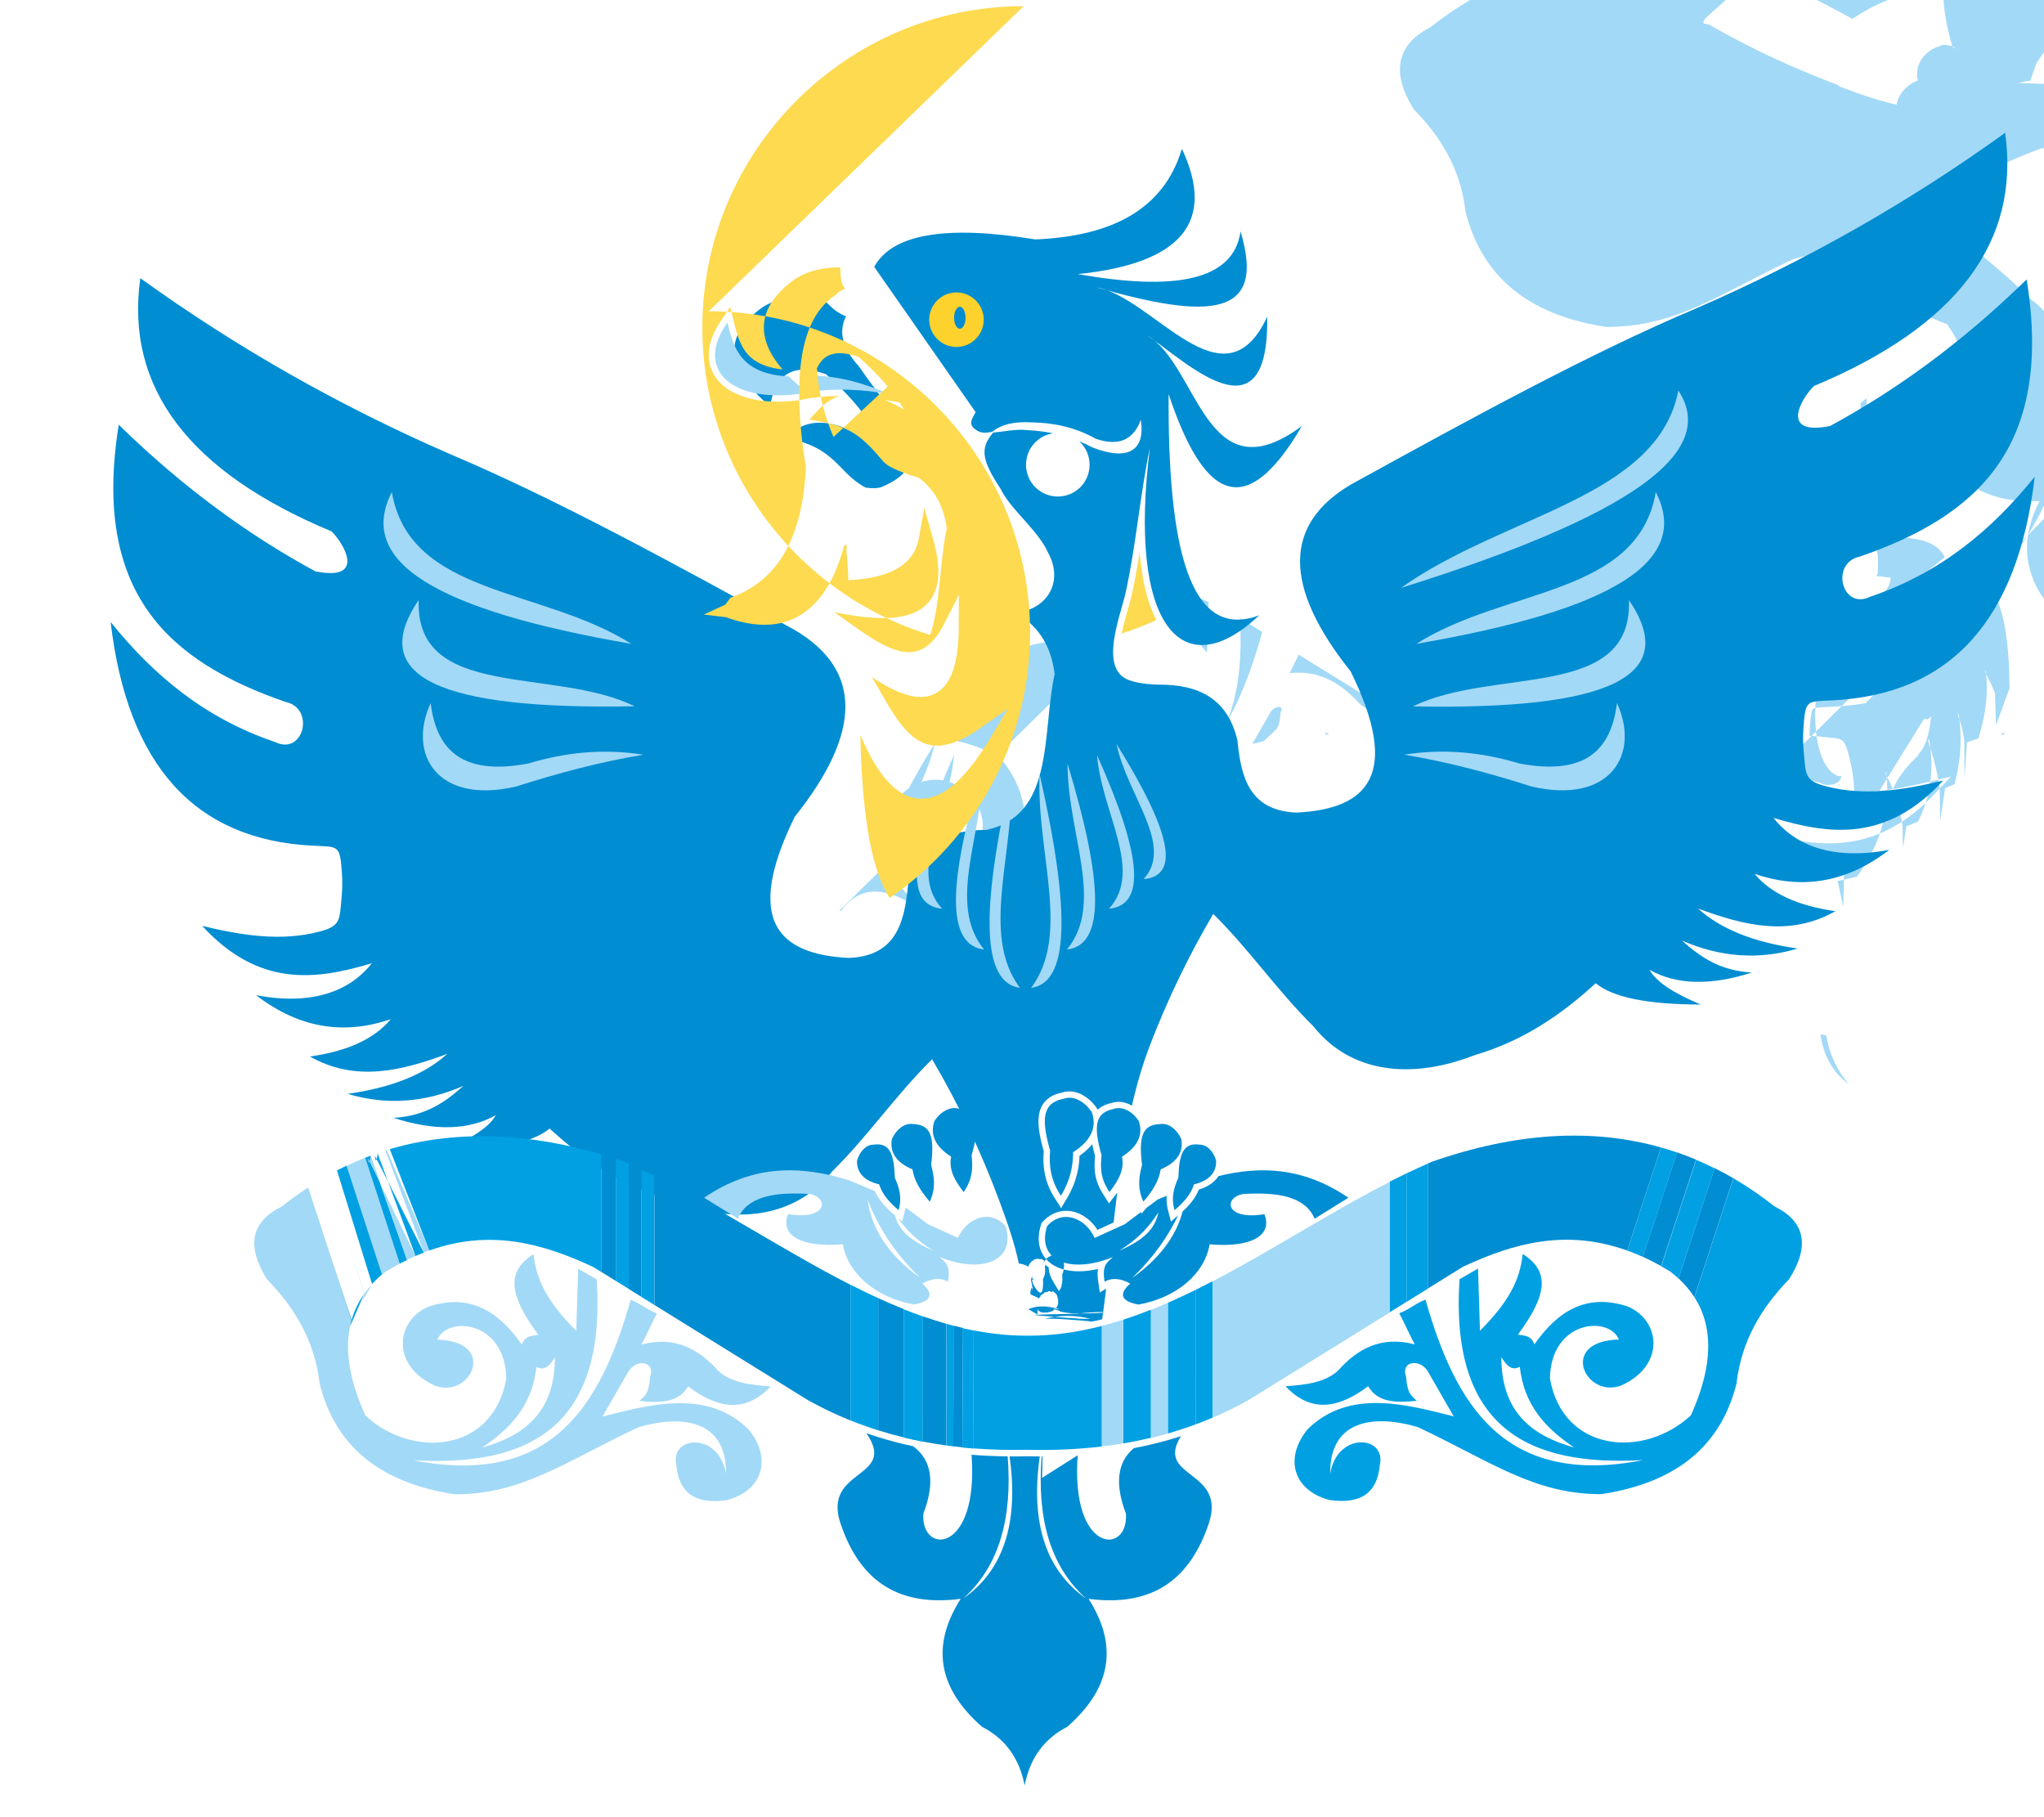 <?xml version="1.0" encoding="UTF-8"?> <svg xmlns="http://www.w3.org/2000/svg" width="250.76" height="222.88" clip-rule="evenodd" fill-rule="evenodd" image-rendering="optimizeQuality" shape-rendering="geometricPrecision" text-rendering="geometricPrecision" viewBox="0 0 66.346 58.969"> <defs> <style type="text/css"><![CDATA[ .str0 {stroke:#2B2A29;stroke-width:0.076} .fil2 {fill:#008DD2} .fil8 {fill:#00A0E3} .fil5 {fill:#1C1B17} .fil7 {fill:#727271} .fil1 {fill:#A2D9F7} .fil0 {fill:#FEFEFE} .fil6 {fill:#343433} .fil3 {fill:#FDD22C} .fil4 {fill:#FDDA4F} ]]></style> </defs> <g transform="translate(-73.674 -100.6)"> <path class="fil1" d="m134.23 123.42-.343.052-.353.038-.36.025-.152.007-.131.006-.111.006-.091.008-.07.01-.049.012-.028.011-.014.009-.01.011-.013.021-.016.042-.017.065-.015.089-.014.113-.012.137-.012.161-.003.047-.003.047-.002.047-.001.048-.001.048-5e-4.048 1e-4.049 6e-4.049.001.049.002.049.002.05.003.05.003.05.004.051.004.051.005.052.011.123.01.111.009.099.01.087.011.074.013.062.015.05.017.039.019.032.023.028.031.028.042.029.057.03.073.031.091.031.11.032.114.029.115.026.115.023.115.02.115.017.115.015.115.012.115.009.115.007.115.005.115.002h.116l.116-.002.116-.004.116-.006.116-.008.116-.01.117-.012.117-.013.117-.015.117-.017.117-.018.117-.019.118-.021.117-.022.118-.023.118-.024.118-.025.118-.026.118-.027.118-.027.8-.189-.657.69-.178.173-.178.161-.178.149-.179.137-.179.126-.18.115-.18.103-.181.093-.181.083-.181.073-.181.063-.181.054-.181.045-.181.036-.181.028-.181.02-.18.013-.18.006-.179-.001-.179-.007-.179-.013-.178-.019-.178-.024-.177-.029-.177-.033-.176-.037-.081-.019.029.021.083.054.086.052.09.049.094.047.098.044.101.041.105.038.109.035.114.032.118.029.122.025.127.021.131.017.136.013.141.009.145.004.15-2e-4.155-.005.16-.01.165-.015.17-.02.175-.026 1.041-.182-.837.624-.141.1-.141.094-.142.089-.142.083-.142.078-.142.072-.142.067-.143.062-.143.056-.143.051-.143.046-.143.041-.143.035-.143.031-.143.025-.143.021-.144.016-.144.011-.143.006-.144.001-.143-.004-.143-.008-.143-.013-.143-.017-.12-.018.034.02.07.04.072.039.074.038.077.036.079.035.081.034.083.033.085.032.087.03.089.029.091.028.094.027.096.025.098.024.1.023.102.022.104.02.106.019.109.018.73.108-.693.374-.147.072-.147.065-.147.058-.147.051-.147.045-.147.039-.147.032-.147.026-.147.021-.147.015-.147.01-.146.005-.146-1e-4-.146-.005-.145-.009-.145-.013-.145-.018-.145-.021-.144-.025-.066-.013.063.023.103.036.105.035.107.034.109.032.111.031.114.029.116.028.118.027.12.026.122.025.124.023.126.022.128.021 1.079.159-1.04.3-.122.032-.122.029-.122.027-.122.024-.122.021-.122.018-.122.015-.122.013-.122.01-.122.007-.122.004-.122.001-.122-.001-.122-.004-.122-.007-.122-.01-.122-.013-.122-.015-.122-.018-.103-.018.049.02.07.026.071.025.073.023.075.022.077.02.079.018.081.016.083.014.085.012.087.01.089.008 1.202.079-1.185.372-.127.037-.126.035-.124.032-.123.029-.122.026-.121.024-.12.021-.119.018-.117.015-.116.013-.115.01-.114.007-.112.004-.111.001-.11-.001-.109-.004-.107-.007-.106-.01-.105-.013-.104-.016-.019-.004.024.014.061.034.063.034.065.034.067.034.07.034.071.034.073.034.076.034.078.034.08.034 1.045.439-1.204-.006-.158-.002-.154-.003-.151-.005-.148-.006-.145-.008-.141-.009-.138-.01-.135-.012-.131-.013-.128-.015-.125-.016-.122-.017-.118-.019-.115-.02-.112-.022-.109-.023-.105-.025-.102-.026-.099-.028-.096-.029-.093-.031-.09-.032-.086-.034-.084-.036-.08-.037-.077-.039-.074-.041-.071-.043-.047-.031-.087.078-.109.095-.11.094-.111.093-.112.092-.113.09-.114.089-.115.088-.116.086-.117.085-.118.084-.12.082-.121.08-.122.079-.124.077-.125.075-.126.074-.128.072-.129.07-.131.068-.132.066-.134.064-.135.062-.137.06-.138.058-.14.056-.142.054-.143.052-.145.049-.147.047-.14.042-.19.071-.198.068-.198.062-.197.056-.196.049-.195.043-.194.036-.193.03-.191.023-.19.016-.188.01-.186.003-.185-.004-.182-.011-.18-.018-.178-.025-.176-.033-.173-.04-.17-.047-.168-.054-.165-.062-.161-.069-.158-.076-.154-.084-.151-.091-.147-.099-.143-.106-.139-.114-.134-.122-.13-.129-.125-.137-.111-.133-.105-.105-.111-.113-.109-.114-.107-.114-.106-.115-.104-.115-.103-.115-.102-.115-.101-.116-.1-.116-.099-.116-.098-.116-.098-.116-.097-.116-.097-.116-.1-.12-.19-.228-.097-.116-.097-.115-.097-.115-.098-.115-.099-.114-.099-.114-.1-.113-.101-.113-.102-.113-.103-.112-.105-.111-.106-.111-.028-.029-.009.016-.071.125-.071.125-.07.126-.07.126-.069.127-.068.127-.068.127-.067.128-.067.128-.066.128-.065.129-.065.129-.064.13-.063.13-.063.131-.062.131-.062.131-.061.132-.06.132-.06.133-.059.133-.058.134-.058.134-.057.134-.057.135-.056.135-.055.136-.055.136-.054.136-.053.137-.023.06-.023.06-.022.06-.022.06-.022.06-.021.06-.021.061-.021.061-.021.061-.02.061-.02.061-.02.062-.02.062-.019.062-.019.062-.019.062-.018.062-.018.062-.018.062-.018.063-.018.063-.017.063-.017.063-.017.063-.017.064-.016.063-.016.064-.016.064-.015.064-.015.064-.015.064-.035.154.017.015.054.054.05.057.047.059.059.084.034.11h1e-4l.104-.053.113-.037.12-.022.113-.008.062-.007.078 7e-4.076.01.073.018.07.025.067.031.063.037.059.042.056.046.052.05.049.053.045.056.042.058.038.061.035.063.043.089.01.072.078-.025.107-.017.111-.002.107.01.121.013.132.047.116.071.099.088.084.101.069.111.055.118.049.146-.002.117-.009.088-.017.086-.002.007.113-.025.133-.027.134-.024.134-.021.134-.018.135-.015.135-.012.135-.009.136-.006.136-.002.136.001.137.005.137.009.137.013.137.017.138.021.138.025.138.029.138.034.138.038.139.043.139.047.139.052.139.057.139.061.139.066.139.072.14.077.14.082.14.087.197.13.006-.004.407-.223.408-.217.409-.21.411-.202.412-.193.42-.185.412-.138.402-.124.399-.113.396-.101.392-.089.389-.077.386-.066.382-.054.379-.042.376-.03.372-.019.369-.007.366.005.363.017.359.029.356.04.352.052.349.064.345.076.342.088.338.1.335.111.331.123.328.135.324.147.321.159.317.17.313.182.31.194.306.205.302.217.282.216.078.041.093.053.089.055.084.058.08.06.075.063.07.065.065.068.06.071.055.073.049.076.044.079.038.081.032.083.026.085.021.087.015.089.009.09.003.091-.003.093-.008.094-.014.095-.019.096-.025.097-.03.098-.035.099-.04.1-.045.101-.05.102-.055.103-.06.104-.075.123-.099.103-.081.087-.079.087-.077.088-.076.089-.074.09-.072.091-.07.092-.068.093-.066.094-.064.095-.062.096-.06.097-.058.098-.056.099-.054.1-.052.101-.05.102-.047.103-.045.105-.043.106-.04.107-.038.108-.035.11-.033.111-.031.113-.028.114-.026.115-.023.117-.021.118-.018.12-.017.138-.052.194-.054.18-.06.176-.065.173-.071.169-.076.165-.082.162-.088.158-.094.153-.1.149-.106.145-.112.141-.119.136-.125.132-.131.127-.137.123-.144.118-.15.113-.157.108-.163.103-.169.098-.176.093-.182.088-.189.083-.196.078-.202.072-.209.067-.216.062-.223.057-.23.051-.236.046-.259.043-.224-.003-.205-.009-.201-.015-.198-.021-.194-.027-.191-.032-.188-.038-.186-.043-.184-.048-.182-.052-.18-.057-.178-.061-.177-.065-.176-.069-.176-.073-.176-.076-.176-.079-.176-.082-.177-.085-.178-.087-.18-.09-.181-.092-.183-.094-.186-.096-.189-.097-.192-.098-.195-.1-.199-.101-.203-.102-.207-.102-.212-.103-.202-.096-.105-.03-.12-.031-.121-.028-.121-.024-.12-.021-.119-.017-.118-.013-.117-.008-.115-.004-.113 4e-4-.11.005-.107.01-.104.015-.1.02-.096.025-.092.03-.087.035-.082.041-.078.046-.073.052-.068.058-.025.025.01-.005.093-.035.094-.026.095-.017.094-.009.093-5e-4.092.008.09.017.088.025.084.034.08.043.075.052.068.062.061.07.052.079.041.086.03.093.018.099.006.103-.007.106-.017.094-.019.157-.032.161-.044.153-.057.144-.071.135-.086.124-.1.111-.115.098-.129.083-.141.067-.153.051-.164.035-.175.02-.186.005-.197-.01-.221-.025-.132-.039-.114-.04-.108-.045-.103-.049-.098-.054-.092-.058-.087-.062-.081-.067-.075-.071-.069-.074-.063-.078-.057-.081-.05-.085-.044-.087-.037-.09-.03-.092-.024-.094-.017-.096-.01-.097-.003-.098.004-.099.011-.1.017-.1.024-.1.031-.1.037-.1.044-.099.05-.099.056-.098.063-.097.069-.096.082-.103.145-.134.141-.116.144-.105.131-.084-.004-1e-4-.096-.008-.095-.014-.095-.02-.095-.026-.094-.032-.093-.038-.093-.044-.091-.05-.09-.057-.09-.062-.088-.069-.087-.075-.087-.081-.15-.153-.002.001-.218.135-.218.135-.218.135-.223.138-.218.119-.216.113-.217.107-.218.103-.219.098-.22.093-.22.089-.221.085-.222.08-.029.01-.183.319-.046.098-.03.086-.016.074-.005.063.004.054.011.049.018.048.026.048.035.049.044.051.052.052.06.053.067.055.072.057.076.059.079.062.08.065.081.07.08.075.077.081.073.089.068.097.06.106.051.115.039.124.026.133.011.142-.004.15-.02.158-.037.167-.053.174-.059.165-.062.159-.066.155-.07.151-.074.147-.078.142-.082.138-.086.133-.091.128-.095.123-.1.118-.105.112-.11.107-.115.101-.119.095-.125.089-.13.083-.135.077-.14.07-.145.064-.15.056-.155.05-.16.043-.165.036-.17.028-.175.021-.18.014-.185.007-.19-9e-4-.195-.008.038.072.068.143.062.143.055.143.048.143.041.143.034.143.027.143.02.143.013.143.005.142-.002.142-.01.142-.017.141-.025.141-.033.14-.04.139-.048.138-.056.137-.063.136-.071.135-.079.134-.086.133-.094.132-.102.131-.109.13-.117.129-.124.128-.132.127-.157.142-.09.048-.063.036-.061.037-.06.038-.058.039-.056.041-.055.042-.053.043-.052.044-.05.046-.048.047-.046.049-.045.05-.043.051-.042.052-.04.054-.039.055-.037.056-.036.058-.034.059-.033.061-.031.062-.03.064-.028.065-.027.067-.025.068-.024.07-.022.071-.021.073-.019.074-.018.076-.221 1.069-.219-1.069-.017-.076-.019-.074-.021-.073-.022-.071-.024-.07-.025-.068-.027-.067-.028-.065-.03-.064-.031-.062-.033-.061-.034-.059-.036-.058-.037-.056-.039-.055-.04-.054-.042-.052-.043-.051-.045-.05-.046-.049-.048-.047-.05-.046-.052-.044-.053-.043-.054-.042-.056-.041-.058-.039-.059-.038-.061-.037-.063-.036-.09-.048-.157-.142-.132-.127-.124-.128-.117-.129-.109-.13-.102-.131-.094-.132-.086-.133-.079-.134-.071-.135-.063-.136-.056-.137-.048-.138-.04-.139-.033-.14-.025-.141-.017-.141-.01-.142-.002-.142.005-.142.013-.143.02-.143.027-.143.034-.143.041-.143.048-.143.055-.143.062-.143.068-.143.038-.072-.195.008-.19 9e-4-.185-.007-.18-.014-.175-.021-.17-.028-.165-.036-.16-.043-.155-.05-.15-.056-.145-.064-.14-.07-.135-.077-.13-.083-.125-.089-.119-.095-.115-.101-.11-.107-.105-.112-.1-.118-.095-.123-.091-.128-.086-.133-.082-.138-.078-.142-.074-.147-.07-.151-.066-.155-.062-.159-.059-.165-.054-.178-.037-.171-.02-.161-.003-.153.013-.144.028-.135.042-.126.053-.116.063-.106.07-.097.076-.089.08-.081.082-.075.083-.07.082-.065.08-.062.076-.059.071-.057.066-.056.058-.054.05-.052.041-.051.032-.049.023-.048.015-.049.007-.053-.001-.06-.012-.07-.025-.083-.041-.096-.059-.109-.229-.356-.164-.062-.22-.089-.22-.093-.219-.098-.218-.103-.217-.107-.216-.113-.218-.119-.223-.138-.218-.135-.218-.135-.218-.135-.002-.001-.15.153-.087.081-.087.075-.088.069-.09.062-.09.057-.092.05-.093.044-.093.038-.094.032-.095.026-.095.02-.096.014-.096.008-.005 1e-4.131.084.144.105.141.116.145.134.082.103.069.096.063.097.056.098.05.099.043.099.037.1.03.1.024.1.017.1.011.1.004.099-.003.098-.01.097-.017.096-.024.094-.03.092-.037.09-.044.087-.05.085-.057.081-.063.078-.069.074-.075.071-.081.067-.087.062-.092.058-.098.054-.103.049-.108.045-.114.04-.131.039-.221.025-.197.01-.186-.005-.175-.02-.164-.035-.153-.051-.141-.067-.129-.083-.115-.098-.1-.111-.086-.124-.071-.135-.057-.144-.044-.153-.032-.161-.019-.157-.017-.094-.007-.106.006-.103.018-.099.03-.093.041-.086.052-.079.06-.07.069-.062.075-.052.08-.043.084-.034.088-.025.09-.017.092-.008.093 5e-4.094.009.095.017.094.026.093.035.01.005-.025-.025-.068-.058-.073-.052-.078-.046-.082-.041-.087-.035-.092-.03-.096-.025-.1-.02-.104-.015-.107-.01-.11-.005-.113-4e-4-.115.004-.117.008-.118.013-.12.017-.12.021-.121.024-.121.028-.12.031-.105.03-.202.096-.212.103-.207.102-.203.102-.199.101-.195.1-.192.098-.189.097-.186.096-.183.094-.181.092-.18.09-.178.087-.177.085-.176.082-.176.079-.176.076-.176.073-.177.069-.177.065-.178.061-.18.057-.182.052-.184.048-.186.043-.188.038-.191.032-.194.027-.198.021-.201.015-.205.009-.224.003-.259-.043-.236-.046-.23-.051-.223-.057-.216-.062-.209-.067-.202-.072-.196-.078-.189-.083-.182-.088-.176-.093-.169-.098-.163-.103-.157-.108-.15-.113-.144-.118-.137-.123-.131-.127-.125-.132-.119-.136-.112-.141-.106-.145-.1-.149-.094-.153-.088-.158-.082-.162-.076-.165-.071-.169-.065-.173-.06-.176-.054-.18-.052-.194-.017-.138-.018-.12-.021-.118-.023-.117-.026-.115-.028-.114-.031-.113-.033-.111-.035-.11-.038-.108-.04-.107-.043-.106-.045-.105-.047-.103-.05-.102-.052-.101-.054-.1-.056-.099-.058-.098-.06-.097-.062-.096-.064-.095-.066-.094-.068-.093-.07-.092-.072-.091-.074-.09-.076-.089-.077-.088-.079-.087-.081-.087-.099-.103-.075-.123-.06-.104-.055-.103-.05-.102-.045-.101-.04-.1-.035-.099-.03-.098-.025-.097-.019-.096-.014-.095-.009-.094-.003-.093.003-.091.009-.09.015-.089.021-.087.026-.085.032-.083.038-.081.044-.079.049-.076.055-.073.06-.071.065-.068.07-.065.075-.063.08-.06.084-.058.089-.055.093-.053.078-.041.282-.216.302-.217.306-.205.31-.194.313-.182.317-.17.321-.159.324-.147.328-.135.331-.123.335-.111.338-.1.342-.088.345-.076.349-.064.352-.052.356-.04.359-.029.363-.017.366-.005.369.007.372.019.376.03.379.042.382.054.386.066.389.077.392.089.396.101.399.113.402.124.412.138.42.185.412.193.411.202.409.21.408.217.348.191.16-.106.156-.097.156-.09.156-.084.156-.077.156-.071.156-.065.155-.058.156-.053.155-.047.155-.041.155-.035.154-.03.154-.025.154-.02.153-.015.153-.01.153-.005.152-6e-4.152.004.152.008.151.012.151.016.15.02.15.023.15.027.149.03.149.034.148.036.148.039.148.042.156.047.062.026.028.012-.035-.063-.034-.079-.025-.083-.017-.086-.009-.088-.002-.117.049-.146.056-.118.069-.111.084-.101.099-.089.116-.071.132-.047.121-.013.107-.01.111.002.107.017.078.025.01-.072.043-.089.035-.063.038-.061.042-.058.045-.056.049-.053.052-.05.056-.046.059-.042.063-.037.067-.031.07-.025.073-.018.076-.01.048-4e-4-2e-4-.001-.014-.06-.014-.06-.014-.06-.014-.059-.015-.059-.015-.059-.016-.058-.016-.059-.016-.058-.017-.058-.017-.058-.017-.058-.018-.058-.018-.059-.019-.059-.019-.059-.019-.06-.02-.06-.02-.061-.021-.061-.021-.062-.022-.063-.022-.064-.023-.064-.023-.065-.024-.066-.024-.067-.025-.068-.025-.069-.026-.07-.026-.071-.057-.151-.057-.151-.058-.15-.059-.15-.059-.149-.06-.149-.061-.148-.062-.148-.062-.147-.063-.147-.064-.146-.065-.146-.065-.145-.066-.145-.067-.144-.068-.144-.068-.143-.069-.143-.07-.142-.071-.142-.071-.141-.072-.141-.073-.14-.074-.14-.074-.139-.075-.139-.076-.138-.077-.138-.077-.137-.078-.137-.023-.039-.028.029-.106.111-.105.111-.103.112-.102.113-.101.113-.1.113-.099.114-.099.114-.098.115-.098.115-.097.115-.097.116-.19.228-.1.12-.097.116-.097.116-.098.116-.098.116-.099.116-.1.116-.101.116-.102.115-.103.115-.104.115-.106.115-.107.114-.109.114-.111.113-.105.105-.111.133-.125.137-.13.129-.134.122-.139.114-.143.106-.147.099-.151.091-.154.084-.158.076-.161.069-.165.062-.168.054-.17.047-.173.04-.176.033-.178.025-.18.018-.182.011-.185.004-.186-.003-.188-.01-.19-.016-.191-.023-.193-.03-.194-.036-.195-.043-.196-.049-.197-.056-.198-.062-.198-.068-.19-.071-.14-.042-.147-.047-.145-.049-.143-.052-.142-.054-.14-.056-.138-.058-.137-.06-.135-.062-.134-.064-.132-.066-.131-.068-.129-.07-.128-.072-.126-.074-.125-.075-.124-.077-.122-.079-.121-.08-.12-.082-.118-.084-.117-.085-.116-.086-.115-.088-.114-.089-.113-.09-.112-.092-.111-.093-.11-.094-.109-.095-.087-.078-.047.031-.071.043-.074.041-.077.039-.08.037-.084.036-.086.034-.09.032-.093.031-.096.029-.099.028-.102.026-.105.025-.109.023-.112.022-.115.02-.118.019-.122.017-.125.016-.128.015-.131.013-.135.012-.138.01-.141.009-.145.008-.148.006-.151.005-.155.003-.158.002-1.204.006 1.045-.439.08-.034.078-.034.076-.034.073-.034.071-.034.069-.034.067-.034.065-.034.063-.034.061-.034.024-.014-.019.004-.104.016-.105.013-.106.01-.107.007-.109.004-.11.001-.111-.001-.112-.004-.114-.007-.115-.01-.116-.013-.117-.015-.119-.018-.12-.021-.121-.024-.122-.026-.123-.029-.125-.032-.126-.035-.127-.037-1.185-.372 1.202-.079.089-.008.087-.01.085-.012.083-.014.081-.016.079-.018.077-.02.075-.022.073-.023.072-.025.07-.026.049-.02-.103.018-.122.018-.122.015-.122.013-.122.01-.122.007-.122.004-.122.001-.122-.001-.122-.004-.122-.007-.122-.01-.122-.013-.122-.015-.122-.018-.122-.021-.122-.024-.122-.027-.122-.029-.122-.032-1.04-.3 1.079-.159.128-.021.126-.022.124-.023.122-.025.12-.026.118-.027.116-.028.114-.029.111-.031.109-.032.107-.034.105-.035.103-.036.063-.023-.066.013-.144.025-.144.021-.145.018-.145.013-.145.009-.146.005-.146 1e-4-.146-.005-.147-.01-.147-.015-.147-.021-.147-.026-.147-.032-.147-.039-.147-.045-.147-.051-.147-.058-.147-.065-.147-.072-.692-.374.73-.108.109-.018.106-.019.104-.02.102-.022.1-.023.098-.024.096-.025.094-.027.091-.028.089-.029.087-.03.085-.032.083-.033.081-.034.079-.035.077-.036.074-.038.072-.039.07-.04.034-.02-.12.018-.143.017-.143.013-.143.008-.143.004-.144-.001-.143-.006-.144-.011-.143-.016-.143-.021-.143-.025-.144-.031-.143-.035-.143-.041-.143-.046-.143-.051-.143-.056-.143-.062-.142-.067-.142-.072-.142-.078-.142-.083-.142-.089-.141-.094-.141-.1-.837-.624 1.041.182.175.026.17.02.165.015.16.01.155.005.15 2e-4.145-.004.141-.009.136-.013.131-.017.127-.021.122-.025.118-.029.114-.032.109-.035.105-.038.101-.041.098-.044.094-.047.09-.049.086-.052.083-.054.029-.021-.081.019-.177.037-.177.033-.177.029-.178.024-.178.019-.179.013-.179.007-.18.001-.18-.006-.18-.013-.181-.02-.181-.028-.181-.036-.181-.045-.181-.054-.181-.063-.181-.073-.181-.083-.181-.093-.18-.103-.18-.115-.179-.126-.179-.137-.178-.149-.178-.161-.178-.173-.657-.69.8.189.118.027.118.027.118.026.118.025.118.024.118.023.117.022.118.021.117.019.117.018.117.017.117.015.117.013.117.012.116.01.116.008.116.006.116.004.116.002h.116l.115-.002.115-.005.115-.007.115-.009.115-.012.115-.015.115-.017.115-.02.115-.023.115-.026.114-.029.11-.032.091-.031.073-.031.057-.03.042-.029.031-.028.023-.028.019-.032.017-.039.015-.05.013-.062.011-.074.01-.087.009-.099.01-.111.011-.123.005-.052.004-.051.004-.051.003-.05.003-.05.002-.05.002-.049.001-.049 6e-4-.049v-.049l-4e-4-.048-.001-.048-.001-.048-.002-.047-.003-.047-.003-.047-.012-.161-.012-.137-.014-.113-.015-.089-.017-.065-.016-.042-.013-.021-.01-.011-.014-.009-.028-.011-.049-.012-.07-.01-.091-.008-.111-.006-.131-.006-.152-.007-.36-.025-.353-.038-.343-.052-.334-.065-.325-.079-.315-.092-.306-.106-.296-.12-.287-.133-.277-.147-.267-.161-.258-.174-.247-.188-.237-.201-.227-.215-.217-.228-.207-.241-.197-.255-.187-.268-.176-.281-.166-.294-.156-.307-.146-.32-.136-.333-.126-.345-.116-.358-.106-.371-.096-.384-.086-.396-.076-.409-.067-.422-.151-1.157.59.724.13.155.131.153.133.151.135.149.137.147.139.145.141.143.143.141.145.138.147.136.15.134.152.131.155.129.157.126.16.123.162.121.165.118.168.115.17.112.173.109.176.106.179.103.182.1.186.097.189.094.192.091.196.087.199.084.203.081.206.077.219.077.083.036.061.019.055.011.05.004.045-.002.041-.008.037-.012.035-.017.033-.021.031-.026.03-.03.027-.035.025-.039.022-.043.018-.046.015-.049.011-.051.006-.052.002-.052-.002-.052-.007-.051-.011-.049-.016-.047-.02-.045-.024-.042-.029-.039-.033-.036-.038-.033-.044-.029-.05-.026-.057-.022-.084-.022-.362-.129-.348-.133-.34-.139-.332-.146-.323-.154-.314-.162-.305-.17-.295-.179-.284-.188-.274-.198-.263-.208-.251-.219-.239-.23-.226-.242-.213-.254-.2-.266-.185-.279-.171-.292-.156-.305-.14-.319-.124-.333-.108-.347-.091-.362-.075-.377-.057-.392-.04-.408-.021-.424-.003-.44.016-.457.034-.474.054-.492.131-.909.491.475.198.189.198.186.198.182.198.179.198.176.198.173.198.17.198.167.198.164.198.162.198.159.198.156.198.153.198.15.198.147.198.145.198.142.198.14.198.137.198.135.198.132.198.129.198.127.198.125.198.122.198.12.198.117.198.115.198.113.198.111.169.092.112.02.126.017.111.009.096.001.081-.005.066-.01.052-.014.038-.015.027-.015.017-.014.011-.014.009-.015.007-.019.005-.024.002-.03-.002-.037-.006-.043-.011-.047-.015-.051-.02-.054-.024-.055-.027-.056-.03-.057-.033-.056-.035-.055-.036-.054-.037-.051-.037-.049-.037-.045-.036-.042-.034-.037-.006-.006-.392-.169-.416-.19-.402-.195-.387-.2-.372-.205-.357-.21-.342-.215-.327-.22-.312-.225-.297-.231-.282-.236-.268-.241-.252-.246-.238-.251-.222-.257-.207-.262-.192-.267-.177-.272-.162-.278-.146-.283-.131-.288-.115-.293-.1-.298-.084-.303-.068-.307-.053-.312-.037-.317-.022-.321-.006-.326.009-.33.025-.335.08-.684.579.414.293.207.295.205.296.203.297.201.299.199.3.197.301.195.303.193.304.191.306.189.307.187.308.185.31.183.311.181.312.179.314.177.315.175.316.173.318.171.319.169.32.167.322.165.323.163.325.161.326.159.327.157.329.154.33.153.331.15.333.148.334.146.322.137.326.142.328.146.331.149.333.153.335.156.337.159.339.162.342.165.343.168.345.171.347.173.349.176.35.178.352.181.353.183.354.185.356.187.357.189.358.19.359.192.36.193.361.195.361.196.362.197.363.198.363.199.364.199.364.2.364.2.365.201.37.203.208.129.194.134.181.139.169.144.156.149.143.154.13.16.117.165.104.17.09.175.077.18.063.185.049.19.035.194.021.198.007.201-.007.205-.02.208-.034.212-.047.215-.061.219-.074.222-.087.226-.1.229-.112.232-.125.236-.138.24-.151.243-.164.247-.176.251-.189.255-.186.239-.135.284-.128.289-.113.276-.098.263-.083.25-.068.237-.054.225-.04.212-.027.199-.014.187-.002.175.01.163.022.151.032.14.043.13.052.12.062.111.072.103.081.096.091.088.102.082.112.075.122.069.133.063.143.057.153.05.163.044.172.038.182.031.191.025.199.019.197.013.121-.007.122-.013.114-.018.107-.023.101-.027.094-.031.088-.035.082-.039.076-.043.071-.047.066-.05.062-.054.058-.058.054-.061.051-.065.047-.069.044-.072.041-.075.038-.079.035-.082.033-.086.03-.089.027-.092.025-.095.023-.097.021-.1.019-.102.017-.104.015-.106.013-.108.012-.11.013-.128.037-.146.038-.129.042-.124.046-.119.05-.114.054-.109.058-.104.062-.1.066-.095.069-.09.073-.085.077-.08.08-.075.083-.07.086-.065.089-.061.092-.056.095-.051.097-.047.1-.043.102-.038.104-.035.106-.03.108-.027.11-.023.112-.02.114-.016.115-.013.117-.01.118-.007.12-.004.095-.001.171-.042.171-.057.156-.067.143-.077.131-.086.119-.095.109-.104.099-.113.091-.121.082-.13.075-.138.067-.146.02-.05c-4.344-1.333-7.518-5.387-7.518-10.158 0-5.851 4.772-10.622 10.622-10.622 5.851 0 10.622 4.772 10.622 10.622 0 3.635-1.842 6.853-4.64 8.769l.002.003.112.127.116.108.12.089.125.07.131.052.138.035.147.017.157-.001.169-.021.18-.041 1.14-.374-.973.872-.237.19-.234.165-.23.14-.228.115-.224.089-.221.063-.218.036-.214.009-.208-.02-.201-.049-.192-.077-.181-.105-.169-.131-.156-.156-.143-.18-.086-.132c-.408.187-.83.35-1.264.485l-.008.053-.012.101-.008.098-.004.095 5e-4.091.005.087.01.081.015.076.019.07.024.063.028.057.033.051.038.046.044.041.051.037.06.033.074.03.04.013.046.013.047.013.049.012.051.011.052.01.054.009.056.008.057.008.059.007.06.006.062.005.063.004.065.003.067.002.069.001.118.001.12.004.118.007.117.01.115.013.113.016.112.02.11.023.108.027.106.03.104.035.102.038.1.043.097.047.095.051.092.056.089.061.086.065.083.07.08.075.077.08.073.085.069.09.066.095.062.1.058.104.054.109.05.114.046.119.042.124.038.129.037.146.013.128.012.11.013.108.015.106.017.104.019.102.02.1.023.097.025.095.027.092.03.089.032.086.035.082.038.079.041.075.044.072.047.069.051.065.054.061.058.058.062.054.066.05.071.047.076.043.082.039.087.035.094.031.101.027.107.023.114.018.122.013.121.007.197-.013.199-.019.191-.025.182-.031.172-.038.163-.044.153-.05.143-.057.133-.063.122-.069.112-.075.102-.082.091-.088.081-.096.072-.103.062-.111.052-.12.043-.13.032-.14.022-.151.01-.163-.002-.175-.014-.187-.027-.199-.04-.212-.054-.225-.068-.237-.083-.25-.098-.263-.113-.276-.128-.289-.135-.284-.186-.239-.189-.255-.176-.251-.164-.247-.151-.243-.138-.24-.125-.236-.112-.232-.1-.229-.087-.226-.074-.222-.061-.219-.047-.215-.034-.212-.021-.208-.007-.205.007-.201.021-.198.035-.194.049-.19.063-.185.077-.18.09-.175.104-.17.117-.165.13-.16.143-.154.156-.149.169-.144.182-.139.194-.134.208-.129.37-.203.365-.201.364-.2.364-.2.364-.199.363-.199.363-.198.362-.197.361-.196.361-.195.36-.193.359-.192.358-.19.357-.189.355-.187.354-.185.353-.183.352-.181.35-.178.349-.176.347-.173.345-.171.343-.168.342-.165.339-.162.338-.159.335-.156.333-.153.331-.149.328-.146.326-.142.322-.137.334-.146.333-.148.331-.15.33-.153.329-.154.327-.157.326-.159.325-.161.323-.163.322-.165.32-.167.319-.169.318-.171.316-.173.315-.175.314-.177.312-.179.311-.181.309-.183.308-.185.307-.187.305-.189.304-.191.303-.193.301-.195.3-.197.299-.199.297-.201.296-.203.295-.205.293-.207.578-.414.081.684.025.335.009.33-.006.326-.022.321-.037.317-.053.312-.068.307-.084.303-.1.298-.115.293-.131.288-.146.283-.162.278-.177.272-.192.267-.207.262-.223.257-.238.251-.253.246-.268.241-.282.236-.297.231-.312.225-.327.22-.342.215-.357.21-.372.205-.387.2-.401.195-.416.19-.392.169-.006.006-.034.037-.036.042-.037.045-.037.049-.037.051-.036.054-.035.055-.033.056-.03.057-.027.056-.024.055-.02.054-.015.051-.011.047-.006.043-.002.037.002.03.005.024.007.019.009.015.011.014.017.014.027.015.038.015.052.014.066.01.081.005.096-.001.111-.009.126-.017.112-.02.169-.092.198-.111.198-.113.198-.115.198-.117.198-.12.198-.122.198-.125.198-.127.198-.129.198-.132.198-.135.198-.137.198-.14.198-.142.198-.145.198-.147.198-.15.198-.153.198-.156.198-.159.198-.162.198-.164.198-.167.198-.17.198-.173.198-.176.198-.179.198-.182.198-.186.198-.189.491-.475.131.909.054.492.034.474.015.457-.003.44-.021.424-.039.408-.057.392-.075.377-.091.362-.108.347-.124.333-.14.319-.156.305-.171.292-.185.279-.2.266-.213.254-.226.242-.239.23-.251.219-.263.208-.274.198-.284.188-.295.179-.305.17-.314.162-.323.154-.332.146-.34.139-.348.133-.362.129-.084.022-.057.022-.05.026-.044.029-.038.033-.033.036-.029.039-.024.042-.02.045-.016.047-.011.049-.007.051-.002.052.002.052.006.052.011.051.015.049.018.046.022.043.025.039.027.035.03.03.032.026.033.021.035.017.037.012.041.008.045.002.05-.004.055-.011.061-.019.083-.036.219-.077.206-.077.203-.081.199-.084.196-.087.192-.091.189-.094.186-.097.182-.1.179-.103.176-.106.173-.109.171-.112.168-.115.165-.118.162-.121.16-.123.157-.126.155-.129.152-.131.15-.134.147-.136.145-.138.143-.141.141-.143.139-.145.137-.147.135-.149.133-.151.131-.153.129-.155.59-.724-.151 1.157-.067.422-.076.409-.086.396-.096.384-.106.371-.116.358-.126.345-.136.333-.146.32-.156.307-.166.294-.176.281-.187.268-.197.255-.207.241-.217.228-.227.215-.237.201-.247.188-.258.174-.267.161-.277.147-.287.133-.296.12-.306.106-.315.092-.325.079zm-22.653 15.752.008-.035.019-.069.022-.068.023-.067.025-.066.026-.065.012-.029.005-.105.006-.082-.008.005-.09.054-.096.05-9e-4 4e-4-.009.038-.021.074-.024.073-.028.073-.03.072-.034.071-.037.071-.04.071-.037.061.008-.003.037-.015.037-.015.074-.031zm-.958.574-.065-.152-.033-.091-.027-.09-.021-.089-.016-.088-.011-.086-.006-.085-.001-.084.003-.082.007-.081.01-.08.012-.079.015-.078.017-.077.018-.077.01-.039-.014-.123-.013-.153-.001-.026-.021.02-.086.072-.083.062.003.031.001.083-.004.083-.01.082-.016.082-.021.081-.027.08-.032.08-.006.012-.068.532-.008.06-.007.06-.008.061-.007.061-.007.06-.007.06-.007.061-.014.121-.007.06-.014.121-.007.059.034-.015.047-.036.066-.049.065-.049.066-.049.065-.049.066-.049.065-.049zm-.826 2.579-.022.179-.008.062-.008.062-.008.062-.008.062-.008.062-.008.062-.016.124-.008.062-.009.062-.008.062-.009.062-.009.062-.007.047.279-.081.408-.134.087-.032-.059-.016-.093-.033-.085-.038-.078-.046-.071-.057-.061-.07-.045-.084-.024-.094v-.096l.02-.09.035-.083.037-.062-.03-.007-.045-.008-.042-.004-.039-.001-.036.001zm-5.596.966-.005-.033-.009-.063-.045-.315-.009-.063-.054-.377-.017-.117-.023.002-.045.008-.03.007.037.062.035.083.02.09v.096l-.024.094-.045.084-.061.07-.071.057-.078.046-.085.038-.086.03.139.051.408.134zm-.472-3.263-.002-.012-.013-.086.05-.116-.127-.15-.058-.071-.055-.071-.052-.07-.049-.07-.046-.07-.043-.07-.04-.071-.037-.071-.034-.071-.03-.072-.027-.073-.024-.073-.021-.074-.009-.038-8e-4-4e-4-.097-.05-.09-.054-.008-.005.006.082.004.105.012.029.026.065.025.066.023.067.022.068.019.069.017.071.014.073.011.075.006.077.002.078-.001.047.142.106.045.034.045.034.045.034.045.034.045.034.045.034.045.034.045.034.045.034.045.034zm6.398 7.631-.054.009-.23.035-.231.032-.231.028-.232.024-.232.021-.051.004-.017.315-.004.265.007.247.016.229.025.21.033.193.041.175.047.158.052.141.056.125.06.109.062.093.063.078.063.064.061.051.059.038.056.026.053.016.049.008.045 1e-4.042-.007.04-.013.039-.02.037-.027.036-.035.034-.044.03-.054.026-.064.021-.074.014-.084.006-.094-.002-.079-.022-.06-.032-.092-.029-.091-.026-.09-.024-.089-.021-.087-.018-.086-.016-.085-.013-.084-.01-.083-.007-.082-.004-.08-.001-.079.001-.078.005-.077.008-.075.011-.074.014-.073.017-.072.02-.07.023-.069.026-.067.029-.066.033-.064.035-.062.039-.061.042-.059zm-5.125.134-.061-.005-.232-.024-.231-.028-.231-.032-.23-.035-.229-.039-.084-.016.017.019.047.059.044.061.041.063.037.065.034.067.031.069.027.071.024.072.02.074.017.075.013.077.01.078.007.08.004.081 2e-4.082-.003.083-.006.085-.009.086-.012.087-.015.088-.018.09-.021.091-.025.092-.027.094-.03.095-.033.097-.024.064-.002.079.006.094.014.084.021.074.026.064.03.054.034.044.036.035.037.027.039.02.04.013.043.007.046-2e-4.049-.008.053-.017.056-.027.06-.038.062-.051.063-.065.063-.079.062-.094.059-.11.056-.126.052-.142.047-.159.04-.176.033-.194.025-.212.016-.23.006-.248-.005-.267zm-3.651-5.694-.005-.006-.065-.08-.061-.081-.058-.084-.054-.086-.05-.087-.045-.089-.041-.091-.037-.092-.033-.094-.028-.095-.002-.009-.067.004-.12.004-.117 7e-4-.113-.002-.11-.005-.106-.008-.103-.011-.099-.014-.095-.017-.092-.02-.088-.023-.084-.026-.081-.029-.077-.033-.073-.036-.069-.041-.065-.044-.06-.048-.055-.053-.05-.057-.044-.061-.037-.066-.031-.069-.023-.073-.015-.075-.007-.076 4e-4-.078.008-.078.015-.079.022-.079.082-.229.379.048.177.008.147-.007.118-.019.089-.028.061-.03.035-.027.015-.019.004-.009 3e-4-.004-.002-.008-.01-.018-.024-.026-.042-.03-.061-.029-.072-.021-.083-.005-.103-.005-.102-.004-.1-.002-.098-4e-4-.095.001-.093.003-.091.005-.088.006-.086.008-.084.01-.081.012-.078.014-.075.016-.073.018-.07.02-.067.021-.064.023-.061.025-.058.027-.054.029-.051.031-.048.032-.045.035-.042.036-.04.038-.037.04-.034.043-.031.045-.029.048-.002.004.221.129.403.236.403.235.403.234.403.231.403.228.403.223.403.217.403.21zm14.781-1.909-.003-.007-.026-.05-.029-.048-.031-.045-.034-.043-.037-.04-.04-.038-.042-.036-.045-.035-.048-.032-.051-.031-.054-.029-.058-.027-.061-.025-.064-.023-.067-.021-.07-.02-.073-.018-.075-.016-.078-.014-.081-.012-.084-.01-.086-.008-.089-.006-.091-.005-.093-.003-.095-.001-.098 4e-4-.1.002-.102.004-.103.005-.083.005-.072.021-.061.029-.042.03-.024.026-.01.018-.002.008 3e-4.004.004.009.015.019.035.027.061.03.089.028.118.019.147.007.177-.008.379-.048.082.229.022.079.015.079.008.078 4e-4.078-.007.076-.015.075-.023.073-.031.069-.037.066-.044.061-.05.057-.056.053-.06.048-.065.044-.069.041-.073.036-.077.033-.081.029-.084.026-.088.023-.092.02-.095.017-.099.014-.103.011-.106.008-.11.005-.113.002-.117-7e-4-.12-.004-.067-.004-.002.009-.028.095-.033.094-.037.092-.041.091-.045.089-.05.087-.054.086-.058.084-.061.081-.065.08-.069.077-.037.038.257-.129.403-.21.403-.217.403-.223.403-.228.403-.231.403-.234.403-.235.403-.236zm-23.934 2.84.002-.063.002-.063.002-.063.002-.063.002-.064.004-.124.002-.065.002-.063.002-.063.002-.063.002-.063.002-.064.004-.126.002-.063.002-.063.002-.063.002-.063.006-.19-.158-.064-.188-.072-.189-.068-.189-.063-.19-.059-.127-.036.009.073.011.074.012.074.014.073.015.072.017.071.019.071.021.07.022.07.024.07.026.069.028.07.03.069.033.07.035.07.037.07.04.07.042.071.045.072.047.072.05.073.053.074.056.075.059.076.062.076.065.078.068.079.049.056 1e-4-.006.002-.064.004-.126zm1.056-.866.019.394.005.43-.012.411-.028.392-.044.373-.06.354-.076.336-.091.319-.106.301-.022.052.111-.196.133-.258.127-.267.121-.276.115-.283.11-.291.105-.298.1-.304.096-.31.125-.427-.084-.052-.218-.135-.218-.135zm1.915 1.187-.021.04-.033.064-.032.063-.031.062-.03.061-.029.06-.029.06-.028.06-.029.06-.029.061-.006.012.088-.009.099-.006.098-.002.097.002.095.006.094.01.092.013.091.017.089.021.088.024.086.028.085.031.084.034.082.037.081.04.079.043.077.046.076.049.075.051.073.054.072.056.071.058.07.06.068.063.067.065.066.067.065.069.055.06.028.024.034.028.035.027.036.025.038.024.039.023.04.022.041.021.042.02.044.019.045.018.046.017.047.016.048.015.049.014.05.013.051.012.052.012.053.011.054.01.055.009.055.009.056.008.057.007.058.007.058.006.059.006.011 9e-4-.159-.098-.218-.135-.218-.135-.218-.135-.218-.135-.218-.135-.218-.135-.218-.135-.218-.135-.218-.135-.218-.135-.218-.135-.218-.135-.218-.135-.218-.135zm.989 2.598-.09-.06-.011-.008-.018.022-.035.035.125.008zm-2.13.213.299-.282.034-.032.03-.028.025-.025.021-.023.018-.022.015-.022.014-.024.013-.028.013-.033.013-.04.012-.048.011-.058.01-.067.009-.078.01-.112.026-.087.004-.037-.002-.023-.004-.012-.004-.007-.007-.006-.012-.007-.019-.007-.026-.004-.033 5e-4-.037.007-.04.013-.042.021-.042.029-.041.038-.038.047-.152.264-.053.093-.107.185-.053.093-.053.093-.16.278-.023.04.101-.025.149-.036zm23.906-.213.029-.003.125-.008-.035-.035-.018-.022-.011.008zm2.13.213.121.028.149.036.101.025-.023-.04-.16-.278-.053-.093-.053-.093-.053-.093-.107-.185-.152-.264-.038-.047-.041-.038-.042-.029-.042-.021-.04-.013-.037-.007-.033-5e-4-.026.004-.019.007-.012.007-.007.006-.005.007-.004.012-.002.023.004.037.026.087.01.112.009.078.01.067.011.058.012.048.013.04.013.033.013.028.014.024.015.022.018.022.021.023.025.025.029.028.034.032zm-4.387-.799.011-9e-4.059-.006.058-.006.058-.007.057-.007.056-.008.055-.009.055-.009.054-.01.053-.011.052-.012.051-.012.05-.013.049-.014.048-.015.047-.016.046-.017.045-.018.044-.019.042-.02.041-.021.04-.022.039-.023.037-.024.036-.025.035-.027.034-.028.028-.024.055-.06.065-.069.066-.067.067-.065.068-.063.07-.06.071-.058.072-.056.073-.054.075-.051.076-.049.078-.046.079-.043.081-.04.082-.037.084-.034.085-.031.086-.028.088-.024.089-.021.091-.017.092-.013.094-.01.095-.006.096-.002.098.002.099.006.088.009-.006-.012-.029-.061-.029-.06-.029-.06-.029-.06-.029-.06-.03-.061-.031-.062-.032-.063-.033-.064-.021-.04-.037.023-.218.135-.218.135-.218.135-.218.135-.218.135-.218.135-.218.135-.218.135-.218.135-.218.135-.218.135-.218.135-.218.135-.218.135zm4.433-2.748.125.427.096.31.1.304.105.298.11.291.115.283.121.276.127.267.134.258.111.196-.022-.052-.106-.301-.091-.319-.076-.336-.06-.354-.044-.373-.028-.392-.012-.411.005-.43.019-.394-.208.129-.218.135-.218.135zm1.741-.974.006.19.002.063.002.063.002.063.002.063.004.126.002.064.002.063.002.063.002.063.002.063.002.065.004.124.002.064.002.063.002.063.002.063.002.063.002.063.004.126.002.064 2e-4.006.049-.056.068-.079.065-.078.062-.076.059-.076.056-.075.053-.074.05-.073.047-.072.045-.072.042-.071.04-.07.037-.07.035-.07.033-.07.03-.069.028-.07.026-.069.024-.07.022-.07.021-.07.019-.071.017-.071.015-.072.014-.073.012-.074.011-.074.009-.073-.127.036-.19.059-.189.063-.189.068-.188.072zm1.442-.459.003.002.081.06.076.062.071.064.066.067.061.07.055.072.05.075.043.078.037.081.03.083.024.085.017.087.011.089.004.091-.002.092-.009.093-.015.094-.021.096-.027.097-.032.099-.038.1-.043.102-.049.104-.054.106-.059.108-.065.111-.07.113-.075.116-.066.097.02.006.106.052.057.046.051-.065.078-.094.079-.091.081-.088.083-.085.085-.081.086-.078.088-.074.09-.07.092-.067.094-.062.096-.058.099-.054.101-.049.103-.045.105-.04.107-.035.109-.029.111-.024.113-.018.115-.013.117-.007.119-.002.121.004.123.01.125.016.127.022.129.028.131.035.142.044.115.053.104.057.098.063.092.069.086.074.079.08.073.084.066.089.059.093.052.096.044.099.037.102.029.105.021.107.013.108.004.11-.004.11-.013.111-.022.11-.031.11-.04.109-.049.107-.058.105-.067.103-.076.1-.085.096-.094.093-.103.089-.113.084-.121.08-.131.075-.147.073-.133.045-.13.029-.128.014-.125 2e-4-.121-.013-.116-.025-.111-.037-.104-.047-.098-.057-.09-.065-.082-.073-.074-.08-.066-.086-.056-.091-.046-.096-.036-.1-.024-.104-.012-.106.002-.108.016-.108.031-.106.047-.103.063-.098.078-.09.093-.082.107-.073.121-.063.134-.053.148-.043.094-.019-.038-.017-.064-.022-.069-.017-.072-.012-.076-.006-.078-2e-4-.08.006-.081.012-.082.018-.082.025-.082.032-.08.039-.079.045-.076.053-.074.06-.07.067-.067.075-.062.083-.058.091-.052.1-.047.108-.04.118-.033.128-.025.137-.017.148-.007.138.039.186.054.192.065.179.075.167.084.154.092.142.101.131.108.12.115.108.122.098.128.087.134.077.14.066.145.056.149.046.153.035.157.025.16.015.162.005.164-.005.165-.015.166-.025.165-.035.165-.045.163-.055.161-.064.159-.074.156-.083.152-.093.148-.102.143-.111.107-.093.069-.158.079-.193.071-.189.063-.185.056-.18.048-.176.041-.172.034-.168.027-.164.02-.159.013-.155.006-.151-3e-4-.147-.007-.143-.013-.14-.019-.136-.025-.133-.032-.129-.037-.126-.043-.122-.049-.119-.055-.116-.061-.114-.066-.111-.072-.108-.078-.105-.084-.103-.089-.1-.095-.098-.101-.095-.106-.093-.103-.083-.226-.134-.234-.128-.231-.117-.227-.105-.225-.095-.222-.084-.219-.074-.217-.064-.214-.054-.212-.045-.21-.036-.207-.027-.205-.019-.204-.011-.202-.003-.2.004-.199.011-.197.018-.196.025-.195.031-.194.037zm-32.494 0-.047-.01-.194-.037-.195-.031-.196-.025-.197-.018-.199-.011-.2-.004-.202.003-.204.011-.206.019-.207.027-.21.036-.212.045-.214.054-.217.064-.219.074-.222.084-.225.095-.228.105-.231.117-.234.128-.226.134-.103.083-.106.093-.101.095-.095.098-.089.1-.084.103-.078.105-.072.108-.066.111-.061.114-.055.116-.049.119-.043.122-.037.126-.032.129-.025.133-.019.136-.013.14-.007.143-3e-4.147.006.151.013.155.02.159.027.164.034.168.041.172.048.176.056.18.063.185.071.189.079.193.069.158.107.093.143.111.148.102.152.093.156.083.159.074.162.064.163.055.165.045.165.035.166.025.165.015.164.005.162-.005.16-.015.157-.025.153-.035.149-.046.145-.056.14-.066.134-.077.128-.087.122-.098.115-.108.108-.12.101-.131.092-.142.084-.154.075-.167.065-.179.054-.192.039-.186-.006-.138-.017-.148-.025-.137-.033-.128-.04-.118-.047-.108-.052-.1-.058-.091-.062-.083-.067-.075-.07-.067-.074-.06-.076-.053-.079-.045-.08-.039-.082-.032-.082-.025-.082-.018-.081-.012-.08-.006-.078 2e-4-.076.006-.072.012-.069.017-.064.022-.038.017.094.019.148.043.134.053.121.063.107.073.093.082.078.09.063.098.047.103.031.106.016.108.002.108-.012.106-.024.104-.036.1-.046.096-.056.091-.066.086-.074.08-.082.073-.09.065-.098.057-.104.047-.111.037-.116.025-.121.013-.125-2e-4-.128-.014-.13-.029-.133-.045-.147-.073-.131-.075-.121-.08-.113-.084-.103-.089-.094-.093-.085-.096-.076-.1-.067-.103-.058-.105-.049-.107-.04-.109-.031-.11-.022-.11-.013-.111-.004-.11.004-.11.013-.108.021-.107.029-.105.037-.102.044-.099.052-.096.059-.093.066-.089.073-.084.079-.08.086-.074.092-.069.098-.063.104-.057.115-.053.142-.044.131-.035.129-.028.127-.022.125-.016.123-.01.121-.004.119.002.117.007.115.013.114.018.111.024.109.029.107.035.105.04.103.045.101.049.098.054.096.058.094.062.092.067.09.07.088.074.086.078.085.081.083.085.081.088.079.091.078.094.051.065.057-.046.106-.052.019-.006-.066-.097-.075-.116-.07-.113-.065-.111-.059-.108-.054-.106-.049-.104-.043-.102-.038-.1-.032-.099-.027-.097-.021-.096-.015-.094-.009-.093-.003-.092.004-.091.011-.089.017-.087.024-.085.03-.083.037-.081.043-.078.05-.075.055-.072.061-.07.066-.067.071-.064.076-.062.081-.06zm32.48 5.377.077.075.081.072.085.069.036.027-.058-.072-.063-.083-.061-.085-.059-.087-.056-.09-.054-.092-.051-.095-.048-.097-.045-.1-.042-.102-.039-.105-.036-.107-.033-.11-.029-.113-.026-.116-.023-.119-.002-.011-.042-9e-4-.063-.01-.063-.019-.016-.007.005.042.022.131.027.126.032.12.036.116.04.111.045.106.049.102.053.097.057.093.061.089.065.086.069.082zm-32.562.003-.061.085-.063.083-.058.072.036-.027.085-.069.081-.072.077-.075.073-.078.069-.082.065-.086.061-.089.057-.093.053-.097.049-.102.045-.106.04-.111.036-.116.032-.12.027-.126.022-.131.005-.042-.016.007-.063.019-.063.01-.042 9e-4-.002.011-.023.119-.026.116-.029.113-.033.11-.036.107-.039.105-.042.102-.045.1-.048.097-.051.095-.054.092-.056.09z" fill="#a2d9f7"></path> <path class="fil2" d="m102.05 109.26c.586-1.067 2.329-1.364 5.229-.89 2.466-.101 4.169-.964 4.758-2.941 1.113 2.366-.012 3.721-3.374 4.066 3.112.553 5.051.227 5.277-1.384.858 2.829-1.065 2.846-4.671 1.817 1.845.317 4.124 3.99 5.537.952.062 4.113-2.641 1.448-3.893.606 1.673.98 1.884 5.262 5.018 2.941-1.929 3.308-3.263 2.15-4.325-1.038-.03 4.92.661 8.035 2.941 7.18-2.495 2.351-4.282.354-3.547-5.45-.317 1.517-.443 3.106-.781 4.679-.168.781-.909 2.532.123 2.882.26.088.581.134.964.138 1.253-1e-4 2.215.432 2.535 1.817.114 1.213.405 2.281 1.923 2.336 2.317-.115 3.396-1.24 1.749-4.585-2.188-2.74-2.188-4.759 0-6.056 3.892-2.143 7.769-4.265 11.191-5.71 3.585-1.557 6.936-3.46 10.054-5.71.495 3.547-1.574 6.286-6.207 8.218-.385.371-1.154 1.632.524 1.298 2.127-1.153 4.255-2.682 6.382-4.758.878 5.467-1.63 7.687-5.421 8.997-.962.202-.583 1.759.35 1.298 2.302-.778 3.963-2.192 5.333-3.893-.546 4.65-2.732 7.069-6.557 7.258-.846.042-.886-.037-.951.9-.018.261-.014.534.014.818.066.68.021.886.697 1.066 1.275.339 2.55.123 3.825-.18-1.836 1.996-3.672 1.763-5.508 1.211.611.78 1.747 1.416 3.759 1.038-1.457 1.117-2.914 1.276-4.371.779.524.634 1.399 1.038 2.623 1.211-1.486.84-2.973.463-4.459-.086.729.663 1.807 1.096 3.235 1.298-1.253.375-2.506.288-3.759-.26.582.52 1.223.981 2.273 1.038-1.341.432-2.448.404-3.322-.086.204.375.758.75 1.661 1.125-1.72-1e-4-2.856-.231-3.41-.692-1.12 1.031-2.377 1.882-3.934 2.336-2.07.809-4.03.571-5.224-.93-1.195-1.182-2.062-2.473-3.256-3.655-.785 1.331-1.463 2.733-2.034 4.206-.251.648-.448 1.325-.607 2.019l-.047-.027-.069-.033-.072-.027-.074-.021-.077-.013-.079-.006-.081.004-.081.013-.064.018-.118.028-.121.044-.111.058-.098.073-.018.019-.004-.012-.063-.09-.052-.066-.056-.063-.059-.059-.062-.055-.066-.051-.069-.047-.072-.042-.075-.036-.079-.03-.081-.023-.084-.015-.086-.006-.087.004-.088.014-.068.02-.063.013-.071.019-.068.023-.065.026-.062.03-.059.034-.055.038-.051.042-.048.046-.043.05-.039.053-.034.056-.029.058-.024.061-.02.063-.015.064-.012.066-.008.067-.005.069-.001.07.002.072.005.074.007.076.01.077.012.079.015.082.017.084.019.086.021.088.023.09.025.093.016.058-.005.058-.005.099-.001.099.002.1.006.1.01.1.015.101.019.101.024.101.029.101.034.101.04.101.045.101.051.1.057.1.243.382.23-.391.054-.101.049-.1.044-.099.04-.099.035-.098.031-.097.027-.096.022-.095.019-.094.015-.093.012-.092.009-.091.006-.09.002-.064.017-.011.103-.077.095-.08.087-.083.079-.087.032-.041.019.092.039.16.035.13-.004.045-.006.082-.004.082-.002.081.001.081.004.081.008.082.012.082.017.082.022.083.027.084.032.084.038.085.044.086.05.087.215.337.244-.325.021-.029c-.041.323-.08.647-.117.972l-.031.014-.061.028-.061.028-.061.028-.061.028-.061.028-.061.028-.061.028-.061.028-.007.003-.042-.067-.088-.113-.097-.102-.107-.092-.115-.079-.122-.066-.129-.051-.135-.034-.139-.016-.142.004-.142.026-.14.049-.136.072-.129.095-.151.147-.047.161-.024.112-.015.109-.006.107.003.104.012.101.021.097.03.094.039.089.048.084.056.078.063.072.07.065.077.059.082.052.088.045.092.039.097.032.101.026.105.02.109.014.112.008.116.002.119-.004.122-.01.125-.016.128-.022.109-.024-.008.059-.005.089.003.096.01.104.061.413.206-.12c-.041.332-.084.662-.131.989-8e-4.005-.002.009-.002.013l-.321.081-.411.087-.413.069-.414.05-.145.01c-.003-.496-.034-.983-.093-1.46-.08.492-.121.984-.124 1.476l-.054.004-.419.009-.419-.009-.041-.003c-.002-.502-.033-.994-.093-1.477-.079.487-.12.974-.124 1.461l-.159-.011-.414-.05-.413-.069-.411-.087-.41-.103-.142-.042c-.049-.336-.097-.671-.146-1.007l.02.008.021.011.29.169.061-.413.01-.104.003-.096-.005-.089-.008-.059.109.024.128.022.125.016.122.01.119.004.116-.002.112-.008.109-.014.105-.02.101-.026.097-.032.092-.039.088-.045.082-.052.077-.059.07-.065.063-.072.056-.078.048-.084.039-.089.03-.094.021-.097.012-.101.003-.104-.006-.107-.015-.109-.024-.112-.047-.161-.151-.147-.129-.095-.136-.072-.14-.049-.142-.026-.142-.004-.139.016-.135.034-.129.051-.122.066-.115.079-.107.092-.097.102-.088.113-.042.067-.008-.003-.061-.028-.061-.028-.061-.028-.061-.028-.061-.028-.061-.028-.061-.028-.061-.028-.061-.028-.061-.028-.101-.046-.033-.226.155-.364.033-.091.027-.09.021-.089.016-.088.011-.086.006-.085.001-.084-.003-.082-.007-.081-.01-.08-.012-.079-.015-.078-.017-.077-.018-.076-.01-.039.013-.123.013-.154.001-.026.021.02.086.072.083.062-.003.031-.002.083.004.083.01.082.016.082.021.081.027.08.032.08.037.08.042.08.047.08.051.081.056.083.06.084.244.325.215-.337.05-.087.044-.086.038-.085.032-.084.027-.084.022-.083.017-.082.012-.082.008-.082.004-.081.001-.081-.002-.081-.004-.082-.006-.083-.004-.045.035-.13.039-.16.019-.092.032.041.079.087.087.083.095.08.103.077.017.011.002.064.006.09.009.091.012.092.015.093.019.094.022.095.027.096.031.097.035.098.04.099.044.099.049.1.054.101.23.391.243-.382.057-.1.051-.1.045-.101.04-.101.034-.101.029-.101.024-.101.019-.101.015-.101.01-.1.006-.1.002-.1-.001-.099-.005-.099-.005-.058.016-.058.025-.093.023-.09.021-.088.019-.086.017-.084.014-.082.012-.079.01-.077.007-.075.004-.074.002-.072-.001-.071-.004-.069-.008-.067-.011-.066-.016-.065-.02-.063-.024-.061-.029-.058-.034-.056-.039-.053-.043-.05-.048-.046-.051-.042-.056-.038-.059-.034-.062-.03-.065-.026-.068-.023-.071-.019-.063-.013-.068-.02-.088-.014-.087-.004-.086.006-.084.015-.081.023-.079.03-.076.036-.072.042-.069.047-.066.051-.062.055-.059.059-.056.063-.052.066-.064.09-.004.012-.018-.019-.098-.073-.111-.058-.121-.044-.118-.028-.064-.018-.081-.013-.081-.004-.079.006-.077.013-.075.021-.072.027-.069.033-.066.038-.063.043-.06.047-.057.05-.054.054-.05.057-.047.059-.059.084-.034.11h-1e-4l-.104-.053-.113-.037-.11-.02c-.144-.67-.336-1.23-.622-2.004-.603-1.626-1.334-3.168-2.193-4.625-1.195 1.182-2.061 2.473-3.256 3.655-1.194 1.501-3.155 1.738-5.224.93-1.558-.454-2.814-1.304-3.934-2.336-.554.461-1.69.692-3.41.692.903-.375 1.457-.75 1.661-1.125-.874.49-1.982.519-3.322.086 1.05-.057 1.691-.518 2.273-1.038-1.253.548-2.506.634-3.759.26 1.428-.202 2.506-.634 3.235-1.298-1.486.55-2.973.926-4.459.086 1.224-.173 2.098-.577 2.623-1.211-1.457.497-2.914.339-4.371-.779 2.012.378 3.148-.258 3.759-1.038-1.836.552-3.672.785-5.508-1.211 1.275.304 2.55.519 3.825.18.675-.179.631-.386.697-1.066.027-.284.032-.556.014-.818-.065-.937-.104-.858-.951-.9-3.825-.189-6.011-2.609-6.557-7.258 1.37 1.701 3.031 3.114 5.333 3.893.933.461 1.312-1.096.35-1.298-3.791-1.31-6.298-3.529-5.42-8.997 2.127 2.076 4.255 3.604 6.382 4.758 1.679.334.909-.927.525-1.298-4.634-1.932-6.703-4.671-6.207-8.218 3.118 2.249 6.47 4.152 10.054 5.71 3.421 1.445 7.299 3.566 11.191 5.71 2.188 1.297 2.188 3.315 0 6.056-1.647 3.345-.569 4.47 1.748 4.585 1.519-.055 1.809-1.123 1.923-2.336.321-1.384 1.282-1.817 2.535-1.817 2.24-.462 1.809-3.144 2.227-5.06-.092-.724-.37-1.374-1.056-1.861-.146-.031-.275-.07-.392-.114 1.154-.02 1.774-.966 1.241-1.953-.335-.752-1.222-1.405-1.544-2.078-.607-.922-.688-1.32-.242-1.83.371-.034.742-.123 1.113-.079.287.014.563.048.83.103-.211.031-.415.128-.577.29-.402.402-.402 1.058 0 1.46.402.402 1.058.402 1.46 0 .402-.402.402-1.058 0-1.46-.012-.012-.024-.023-.036-.034.146.06.289.128.429.202 1.198.467 1.722.066 1.572-.898-.232.641-.704.875-1.46.618-.693-.388-1.385-.519-2.078-.533-.562-.036-.989.065-1.278.301-.222.058-.376.039-.489-.029-.316-.19-.199-.345-.057-.603zm6.605 38.569c-.235 3.217 1.665 3.241 1.565 1.892-.367-.964-.282-1.672.256-2.124l.053-.01.228-.046.227-.051.227-.054.226-.059.225-.063.224-.067.122-.039c-.867 1.389 1.513 1.07.894 2.858-.584 1.709-1.734 2.703-3.893 2.422.932 1.467.79 2.851-.692 4.152-.751.386-1.213 1.02-1.384 1.903-.171-.883-.633-1.517-1.384-1.903-1.482-1.301-1.625-2.685-.692-4.152-2.159.281-3.309-.713-3.893-2.422-.632-1.827 1.867-1.454.833-2.952l.181.061.224.071.224.067.225.063.226.059.227.054.21.047c.606.448.717 1.176.332 2.184-.101 1.351 1.806 1.324 1.563-1.909l.196.015.233.014.234.011.234.008.235.005.041 3e-4c.155 1.964-.255 3.55-1.445 4.617 1.292-.907 1.816-2.428 1.506-4.616l.133.001.236-.001.232-.004.232.004.147 7e-4c-.31 2.188.215 3.709 1.507 4.616-1.19-1.066-1.601-2.652-1.445-4.615l.027 1e-4.235-.002.235-.005.234-.008.234-.011zm-5.711-32.145c-.904-.464-.959-1.321-2.586-1.603.706-.794 1.773-.65 3.201.432-.453-1.108-1.16-1.836-1.903-2.509-1.038-.376-1.644-.03-1.817 1.038-1.458-1.211-1.544-2.278-.26-3.201.477-.311 1.016-.379 1.579-.347.46.026.399.095.717.373.131.115.275.197.428.257-.22.444-.183.959.421 1.628.505.73 1.039 1.404 1.544 2.134.463.866.024 1.427-.786 1.769-.133.056-.323.059-.538.029z" fill="#008dd2"></path> <g fill="#a2d9f7"> <path class="fil1" d="m87.264 120.07c-1.682 2.479.617 3.572 7.011 3.451-2.633-1.29-7.128-.174-7.011-3.451z"></path> <path class="fil1" d="m87.653 123.42c.184 1.484.991 2.373 3.168 1.958 1.201-.362 2.441-.492 3.738-.285-1.43.237-2.795.605-4.13 1.032-2.557.596-3.542-1.047-2.777-2.706z"></path> <path class="fil1" d="m86.392 116.57c-1.153 2.252 1.389 3.826 7.776 4.926-2.919-1.843-7.187-1.546-7.776-4.926z"></path> <path class="fil1" d="m127.42 116.57c1.153 2.252-1.389 3.826-7.776 4.926 2.919-1.843 7.187-1.546 7.776-4.926zm.732-3.297c1.336 2.032-1.608 4.09-9.007 6.408 3.381-2.4 8.324-2.916 9.007-6.408zm-1.994 10.146c-.184 1.484-.99 2.373-3.168 1.958-1.202-.362-2.441-.492-3.738-.285 1.43.237 2.795.605 4.13 1.032 2.557.596 3.542-1.047 2.777-2.706zm.39-3.345c1.682 2.479-.617 3.572-7.011 3.451 2.633-1.29 7.128-.174 7.011-3.451z"></path> <path class="fil1" d="m103.13 129.13c-1.199-.102-.9-1.526.876-4.384-.331 1.644-1.888 3.293-.876 4.384zm7.662 0c1.199-.102.9-1.526-.876-4.384.331 1.644 1.888 3.293.876 4.384zm-3.65 3.53c1.226-.163 1.301-2.42.274-6.952-.101 2.607 1.024 5.221-.274 6.952zm1.163-1.244c1.22-.141 1.212-2.099.021-6.029-.005 2.261 1.214 4.528-.021 6.029zm1.364-1.324c1.211-.117 1.071-1.736-.386-4.986.147 1.87 1.52 3.745.386 4.986zm-2.888 2.567c-1.226-.163-1.301-2.42-.274-6.952.101 2.607-1.024 5.221.274 6.952zm-1.163-1.244c-1.22-.141-1.212-2.099-.021-6.029.005 2.261-1.214 4.528.021 6.029zm-1.364-1.324c-1.211-.117-1.071-1.736.386-4.986-.147 1.87-1.52 3.745-.386 4.986z"></path> </g> <path class="fil2" d="m107.76 137.94c-.287-1.005-.264-1.548.443-1.683.335-.119.7.117.909.434.179.507-.039.941-.606 1.303 0 .434-.086.905-.396 1.412-.326-.489-.396-.978-.35-1.466zm-5.041.879c-.025-.772-.163-1.146-.688-1.071-.261-.003-.463.25-.539.522-.011.398.239.649.717.766.098.304.302.558.633.838.119-.42.019-.724-.123-1.055zm1.179-.418c.105-.865.015-1.308-.584-1.32-.29-.051-.559.194-.69.484-.081.441.155.767.668.985.057.357.241.677.562 1.05.204-.447.145-.804.043-1.198zm1.314-.312c.256-.896.234-1.38-.396-1.5-.298-.106-.624.105-.81.388-.159.452.035.839.541 1.161-.07.387.059.698.407 1.15.291-.436.3-.763.258-1.199zm1.669-.149c.288-1.005.264-1.548-.443-1.683-.335-.119-.7.117-.909.434-.179.507.039.941.606 1.303 0 .434.086.905.396 1.412.327-.489.396-.978.35-1.466zm5.041.879c.025-.772.163-1.146.688-1.071.261-.003.463.25.538.523.011.397-.239.649-.717.766-.098.304-.302.558-.633.838-.118-.42-.019-.724.123-1.055zm-1.179-.418c-.105-.865-.015-1.308.584-1.32.29-.051.559.194.69.484.081.441-.155.767-.668.985-.057.357-.241.677-.562 1.049-.204-.447-.145-.804-.043-1.198zm-1.314-.312c-.256-.896-.234-1.38.396-1.5.298-.106.624.105.81.388.159.452-.035.839-.541 1.161.07.387-.059.698-.407 1.15-.291-.436-.3-.763-.258-1.198z" fill="#008dd2"></path> <path class="fil1" d="m96.529 139.47c1.616-1.102 3.174-1.042 4.711-.563.277.116.553.232.83.348l.015.032.031.062.034.061.037.059.04.058.043.058.045.057.048.056.05.055.053.055.056.055.058.055.061.054.076.065c.109.384.353.767 1.25 1.151-.575-.355-.897-.71-1.15-1.065l.141.121.104-.408.009-.047c.239.18.479.359.719.539.326.148.652.296.978.445.272-.613 1.012-.968 1.541-.385.356 1.096-.711 1.58-2.134 1.007.152.161.367.217.267.8-.158-.099-.435-.158-.83.059.385.346.296.573-.267.682-1.264-.227-2.153-1.018-2.311-1.956-1.319.114-2.06-.272-1.778-.978 1.254.207 1.343-.514.711-.652-1.161-.079-2.05.089-2.341.8-.365-.227-.731-.454-1.096-.681zm5.304.059c.128.923.642 1.783 1.719 2.548-.884-.85-1.388-1.699-1.719-2.548z" fill="#a2d9f7"></path> <path class="fil2" d="m117.44 139.47c-1.443-.984-2.84-1.042-4.217-.701l-.044.063-.056.065-.062.06-.068.054-.073.049-.079.044-.083.039-.088.035-.081.026-.009.021-.029.063-.031.062-.034.061-.037.059-.04.058-.042.058-.045.057-.048.056-.05.055-.053.055-.056.055-.055.052c-.206.777-.716 1.504-1.641 2.162.706-.678 1.169-1.357 1.496-2.035l-.234.203-.104-.408-.017-.086-.012-.084-.007-.082-.002-.08.002-.079.002-.02c-.098.041-.196.082-.294.123-.124.093-.247.185-.371.278l-.151.179-.021-.05c-.175.131-.349.262-.524.393-.326.148-.652.296-.978.445-.272-.613-1.012-.968-1.541-.385-.356 1.096.711 1.58 2.133 1.007-.152.161-.367.217-.267.8.158-.099.435-.158.83.059-.385.346-.296.573.267.682 1.264-.227 2.153-1.018 2.311-1.956 1.319.114 2.06-.272 1.778-.978-1.254.207-1.343-.514-.711-.652 1.161-.079 2.05.089 2.341.8.365-.227.731-.454 1.096-.681zm-6.163.474c-.098.415-.304.83-1.274 1.244.673-.415.998-.83 1.274-1.244z" fill="#008dd2"></path> <path class="fil3" d="m104.72 110.09c-.487 0-.885.397-.885.885s.398.885.885.885c.487 0 .885-.397.885-.885s-.398-.885-.885-.885zm.109.465c-.102 0-.186.161-.186.358 0 .197.084.357.186.357.103 0 .186-.161.186-.357 0-.197-.084-.358-.186-.358z" fill="#fdd22c"></path> <path class="fil1" d="m97.286 111.07c.204.846.449 1.669 1.996 1.747 3e-4 0 6e-4 0 9e-4-1e-4l.036.036.121.116.129.116.289.247c-.098.016-.195.035-.291.055-2.115.273-3.375-.784-2.282-2.317zm2.821 1.717c.862.033 1.658.265 2.419.6-.873-.151-1.718-.191-2.525-.077l.058-.326.018-.087.021-.082z" fill="#a2d9f7"></path> <path class="fil4" d="m106.9 100.8c-5.744 0-10.429 4.685-10.429 10.429 0 4.689 3.122 8.671 7.393 9.976l.028-.081.048-.166.043-.172.038-.177.034-.182.03-.186.027-.19.024-.192.022-.195.021-.196.02-.198.02-.198.021-.198.022-.198.024-.197.026-.195.029-.193.033-.191.03-.15-.004-.031-.01-.064-.011-.063-.012-.062-.013-.062-.014-.061-.015-.06-.017-.06-.018-.059-.019-.058-.021-.058-.022-.057-.023-.056-.025-.056-.026-.055-.028-.054-.029-.053-.031-.053-.032-.052-.034-.051-.036-.051-.038-.05-.04-.049-.042-.049-.043-.048-.045-.047-.047-.046-.05-.046-.052-.045-.054-.044-.056-.043-.026-.019-.014-.003-.056-.014-.055-.014-.053-.015-.052-.016-.051-.016-.05-.017c-.88-.325-.697-.358-1.189-.86l-.057-.057-.057-.056-.058-.055-.059-.054-.061-.053-.064-.052-.066-.05-.07-.049-.073-.048-.078-.046-.083-.045-.088-.043-.094-.041-.101-.039-.108-.037-.115-.035-.124-.033-.132-.03-.516-.098.33-.351.078-.074.081-.069.084-.063.087-.057.089-.051.092-.045.095-.038.041-.013-.074 8e-4-.076.002-.075.002-.075.003-.075.004-.075.005-.075.006-.074.006-.074.007-.074.008-.074.009-.137.018-.109.019-.035.006-.035.006-.035.007-.035.007-.07.014-.046.01-.209.023-.198.015-.193.007-.188-8e-4-.182-.008-.176-.016-.17-.023-.163-.03-.156-.038-.15-.045-.142-.052-.135-.059-.127-.066-.119-.074-.111-.081-.101-.088-.091-.096-.081-.103-.07-.11-.058-.116-.046-.122-.033-.127-.019-.132-.006-.136.008-.139.021-.141.035-.143.048-.145.062-.147.075-.149.089-.15.361-.539.131.536.019.077.02.076.021.075.022.074.023.072.024.071.025.069.027.067.029.065.031.063.033.061.035.059.038.057.041.055.043.053.047.051.05.048.054.046.058.044.063.042.067.04.073.037.078.035.084.033.09.03.097.027.104.024.111.02.119.017.042.004-.072-.085-.09-.115-.082-.115-.074-.115-.066-.115-.058-.115-.05-.116-.041-.116-.032-.116-.023-.116-.014-.117-.005-.116.005-.116.014-.115.023-.114.033-.112.042-.11.051-.108.059-.106.068-.104.076-.102.084-.1.091-.098.1-.096.107-.095.115-.093.127-.095.103-.063.101-.055.102-.049.103-.044.105-.038.106-.033.106-.028.107-.023.108-.019.108-.015.109-.011.109-.007.11-.004.11-6e-4.11.002.11.005.086.006.076.007.07.01.065.012.06.016.057.021.053.025.049.03.041.03.018-.048.023-.05.024-.048.025-.046.025-.046.028-.05.064-.107.074-.105.081-.1.089-.095.096-.089.103-.084.11-.078.116-.073.123-.067.129-.062.136-.057.142-.051.148-.046.154-.041.161-.036.167-.032.174-.026.18-.022.186-.017.193-.012.199-.008.205-.003.212.002.218.006.225.011.232.015.238.02.244.024.251.029.258.034.264.038.248.039.205-.011.22-.016.215-.02.21-.025.205-.029.2-.034.195-.039.19-.043.185-.048.179-.053.174-.058.169-.062.163-.067.158-.072.152-.077.147-.082.141-.087.135-.092.13-.097.124-.103.119-.108.113-.113.107-.119.102-.124.096-.13.091-.136.085-.142.079-.148.073-.154.068-.161.062-.167.223-.695.32.719.088.221.075.216.061.211.048.207.034.202.021.197.007.193-.008.188-.022.182-.037.177-.052.171-.067.165-.081.158-.096.151-.11.144-.123.137-.137.129-.15.122-.163.114-.175.107-.188.1-.2.093-.213.086-.225.08-.238.073-.25.067-.085.02.014.001.248.022.241.017.233.011.225.005.216-5e-4.208-.006.2-.012.191-.018.182-.024.173-.029.164-.035.155-.041.146-.046.136-.052.127-.057.117-.063.108-.068.099-.073.09-.079.081-.084.073-.089.065-.096.057-.102.048-.109.04-.116.032-.124.184-1.033.319 1.135.059.251.042.236.026.223.01.21-.007.198-.024.186-.042.174-.06.162-.078.148-.097.134-.114.118-.129.102-.143.085-.156.07-.167.055-.178.041-.189.029-.199.017-.21.006-.221-.005-.232-.015-.242-.024-.253-.034-.264-.042-.274-.051-.095-.02.042.029.188.134.187.135.186.133.184.13.183.125.18.118.178.109.175.099.171.087.167.073.162.057.156.041.15.023.143.005.138-.014.134-.034.132-.056.131-.081.132-.109.132-.141.132-.175.13-.213.529-1.041-.007 1.249-.018.339-.034.304-.049.272-.064.241-.08.212-.096.185-.112.158-.129.13-.144.101-.156.071-.164.042-.167.015-.169-.008-.17-.028-.17-.045-.17-.06-.171-.073-.171-.084-.171-.093-.17-.101-.169-.107-.075-.05.06.101.113.195.111.195.111.193.111.19.112.184.114.176.116.167.119.156.122.143.125.128.129.112.133.095.137.077.142.058.15.039.16.018.172-.004.186-.029.203-.056.22-.086.238-.119.256-.154 1.079-.75-.683 1.133-.18.277-.177.253-.175.229-.173.205-.171.182-.17.159-.169.137-.169.115-.169.092-.17.069-.171.046-.171.022-.169-.003-.166-.027-.161-.05-.155-.072-.149-.092-.143-.11-.137-.127-.132-.144-.128-.16-.124-.175-.12-.19-.117-.204-.115-.219-.112-.233-.11-.246-.005-.013.003.165.013.419.018.407.023.394.028.381.033.367.038.353.044.338.05.323.055.308.061.292.067.275.073.258.079.241.085.223.091.204.096.186.093.153c2.749-1.881 4.559-5.042 4.559-8.612 0-5.744-4.685-10.429-10.429-10.429zm3.181 20.36c.387-.124.764-.271 1.13-.438l-.067-.128-.106-.248-.094-.27-.082-.293-.07-.315-.058-.337-.046-.36-.022-.253-.021.131-.025.149-.025.149-.026.149-.027.149-.028.149-.029.149-.03.149-.032.15-.018.08-.021.085-.023.088-.025.092-.027.095-.028.098-.028.101-.029.103-.028.104-.028.106-.027.106-.025.107-.023.107zm-7.691-7.585.016.006.12.052.122.058.123.063.125.069.124.072-.023-.039-.052-.084-.053-.082-.023-.034-.458-.077zm.098-.431-.053-.063-.061-.071-.062-.07-.063-.069-.064-.068-.064-.067-.065-.067-.066-.066-.066-.065-.067-.065-.067-.064-.068-.064-.068-.063-.069-.063-.038-.034-.052-.018-.087-.027-.084-.023-.081-.018-.077-.015-.074-.011-.071-.007-.067-.003-.064 7e-4-.061.004-.058.008-.055.011-.052.014-.049.017-.047.02-.044.023-.042.026-.041.03-.039.033-.037.037-.036.041-.035.045-.033.049-.032.054-.03.058-.021.048.019 9e-4.083.005.083.006.082.007.082.009.082.009.081.011.081.012.081.013.08.014.08.015.079.016.079.017.079.018.078.019.078.02.078.021.077.021.077.022.077.023.076.024.076.025.076.026.075.026.075.027.075.028.074.029.074.029.074.03.073.03z" fill="#fdda4f"></path> <path class="fil8" d="m129.94 138.84c.006.003.011.007.017.01.449.263.888.563 1.315.901.999.494 1.157 1.283.473 2.366-.911.935-1.55 2.021-1.704 3.376-.476 1.909-1.806 3.203-4.386 3.597-2.185.01-3.606-1.071-5.963-2.177-1.319-.39-2.865-.302-2.84 1.514.221-1.373 1.83-1.246 1.609-.284-.074.852-.557 1.294-1.641 1.136-1.191-.323-1.463-1.378-.694-2.303 1.357-1.329 3.25-.78 4.733-.41-.284-.494-.568-.989-.852-1.483-.284-.412-.873-.285-.694.189.041.535.144.596.347.789-.724.077-1.275.039-1.578-.473-.931.7-1.835.899-2.682 0 .663-.042 1.294-.126 1.704-.505.647-.726 1.425-1.136 2.493-.852-.2-.368-.305-.641-.505-1.01.316-.116.536-.326.852-.442.972 3.415 2.553 6.091 7.068 5.206-3.724.214-6.28-1.032-5.963-5.869.2-.116.4-.231.6-.347.021.673.042 1.346.063 2.019.936-.941 1.294-1.635 1.388-2.493.873.557.82 1.304-.158 2.619.201.038.425.008.536.316.752-1.073 1.688-1.672 3.029-1.23 1.052.442 1.241 1.893-.189 2.556-1.179.471-2.085-1.437-.095-1.483-.326-.789-2.209-.621-2.24 1.262.421 2.404 3.05 2.612 4.575 1.199.742-1.642.72-2.889.116-3.833-5e-4-8e-4-.001-.002-.001-.002zm-5.168 8.736c-.897-.599-1.628-1.346-1.767-2.619-.168.085-.347.106-.599-.316-.002 1.736.939 2.545 2.366 2.934z" fill="#00a0e3"></path> <path class="fil2" d="m129.33 138.51c.006.003.012.006.018.009.198.099.394.205.589.318l-1.267 3.86c-.14-.218-.311-.42-.511-.607l-.002-.002z" fill="#008dd2"></path> <path class="fil8" d="m128.73 138.24c.006.003.012.005.018.008.196.083.39.172.582.268l-1.174 3.577c-.083-.077-.171-.153-.264-.225-.099-.06-.196-.117-.293-.172-8e-4-5e-4-.002-.001-.003-.002z" fill="#00a0e3"></path> <path class="fil2" d="m128.11 138c.006.002.012.004.019.006.201.07.399.145.596.228l-1.134 3.454c-.2-.112-.396-.211-.59-.299-.001-4e-4-.002-8e-4-.003-.001z" fill="#008dd2"></path> <path class="fil8" d="m127.59 137.84c.007.002.013.004.019.005.169.048.337.101.503.158l-1.112 3.388c-.17-.077-.339-.145-.505-.205-.001-4e-4-.002-8e-4-.003-.001z" fill="#00a0e3"></path> <path class="fil2" d="m120.02 138.36c.014-.006.029-.012.043-.019.031-.014.063-.027.094-.041 2.712-.944 5.189-1.097 7.431-.461l-1.098 3.346c-1.981-.713-3.686-.24-5.323.522-.381.236-.763.473-1.144.709-.001 6e-4-.002.001-.003.002z" fill="#008dd2"></path> <path class="fil8" d="m119.33 138.68c.014-.007.027-.013.041-.02.216-.103.433-.203.651-.298v4.059c-.23.143-.46.285-.69.428-6e-4 4e-4-.001 7e-4-.002.001z" fill="#00a0e3"></path> <path class="fil8" d="m118.78 138.95c.013-.007.027-.014.04-.02.171-.087.342-.172.513-.254v4.17c-.184.114-.368.228-.553.343-2e-4 2e-4-5e-4 3e-4-8e-4 5e-4z" fill="#00a0e3"></path> <path class="fil1" d="m113.04 142.18c.013-.007.026-.013.039-.02 1.909-.996 3.791-2.228 5.702-3.203v4.239c-1.527.947-3.054 1.893-4.581 2.84-.38.213-.765.402-1.155.568-.002 9e-4-.004.002-.006.003z" fill="#a2d9f7"></path> <path class="fil8" d="m112.48 142.46c.013-.006.026-.013.039-.019.172-.085.343-.172.515-.261v4.426c-.182.078-.364.15-.547.218-.002 8e-4-.004.002-.006.002z" fill="#00a0e3"></path> <path class="fil8" d="m111.58 142.88c.012-.005.025-.011.037-.016.288-.127.576-.262.863-.403v4.366c-.295.109-.593.207-.892.293-.002 6e-4-.005.001-.007.002z" fill="#00a0e3"></path> <path class="fil1" d="m85.085 143.44c-.238.832-.116 1.851.448 3.099 1.525 1.413 4.154 1.205 4.575-1.199-.032-1.883-1.914-2.051-2.24-1.262 1.99.046 1.084 1.954-.095 1.483-1.43-.663-1.241-2.114-.189-2.556 1.341-.442 2.277.158 3.029 1.23.112-.307.335-.278.536-.316-.978-1.315-1.03-2.061-.158-2.619.095.857.452 1.551 1.388 2.493.021-.673.042-1.346.063-2.019.2.116.4.231.6.347.317 4.836-2.239 6.082-5.963 5.869 4.514.885 6.095-1.791 7.067-5.206.316.116.536.326.852.442-.2.368-.305.642-.505 1.01 1.068-.284 1.846.126 2.493.852.409.379 1.041.463 1.704.505-.847.899-1.751.7-2.682 0-.303.512-.854.55-1.578.473.203-.193.306-.254.347-.789.179-.474-.41-.601-.694-.189-.284.494-.568.989-.852 1.483 1.482-.37 3.376-.918 4.733.41.769.925.496 1.98-.694 2.303-1.083.158-1.567-.284-1.641-1.136-.221-.963 1.388-1.089 1.609.284.025-1.817-1.52-1.904-2.84-1.514-2.357 1.106-3.778 2.187-5.963 2.177-2.579-.394-3.91-1.688-4.386-3.597-.154-1.356-.793-2.441-1.704-3.376-.684-1.083-.526-1.872.473-2.366.282-.223.568-.429.859-.619zm4.234 4.14c.897-.599 1.628-1.346 1.767-2.619.168.085.347.106.6-.316.003 1.736-.939 2.545-2.366 2.934z" fill="#a2d9f7"></path> <path class="fil8" d="m85.496 142.59c-.184.259-.322.542-.411.851-1e-4 3e-4-2e-4 7e-4-3e-4.001l-1.406-4.304c.009-.006.017-.011.026-.017.181-.118.365-.229.55-.334z" fill="#00a0e3"></path> <path class="fil1" d="m86.648 141.61c-.149.08-.3.166-.453.259-.04.032-.079.064-.118.096-9e-4 8e-4-.002.002-.003.002l-1.153-3.53c.009-.004.018-.008.027-.013.191-.09.384-.174.578-.252z" fill="#a2d9f7"></path> <path class="fil2" d="m93.662 142.17c-.157-.098-.315-.195-.472-.293l-.002-9e-4v-3.815c.013.004.026.008.039.012.144.044.289.089.435.138z" fill="#008dd2"></path> <path class="fil8" d="m94.083 142.43c-.14-.087-.28-.173-.419-.26-6e-4-4e-4-.001-7e-4-.002-.001v-3.96c.013.005.027.009.04.013.074.025.148.05.223.076.053.022.105.046.158.069z" fill="#00a0e3"></path> <path class="fil2" d="m94.498 142.69c-.137-.085-.275-.17-.412-.255-.001-7e-4-.002-.001-.003-.002v-4.063c.014.006.028.012.043.018.124.055.249.111.372.169z" fill="#008dd2"></path> <path class="fil8" d="m94.913 142.95c-.138-.085-.275-.171-.413-.256-7e-4-4e-4-.001-9e-4-.002-.001v-4.132c.015.007.029.013.044.02.124.058.248.117.371.178z" fill="#00a0e3"></path> <path class="fil2" d="m101.28 146.7c-.469-.189-.932-.41-1.389-.665-1.658-1.028-3.316-2.056-4.974-3.083-3e-4-2e-4-6e-4-3e-4-9e-4-5e-4v-4.192c.015.007.03.015.046.022 2.121 1.044 4.202 2.438 6.319 3.516z" fill="#008dd2"></path> <path class="fil8" d="m102.18 147.02c-.299-.094-.595-.2-.889-.319-.003-.001-.006-.003-.01-.004v-4.403c.016.008.033.017.049.025.283.143.566.281.85.411z" fill="#00a0e3"></path> <path class="fil1" d="m111.03 143.11c.013-.005.025-.01.038-.015.172-.069.344-.141.516-.216v4.242c-.181.052-.363.1-.545.143-.003 6e-4-.005.001-.008.002z" fill="#a2d9f7"></path> <path class="fil8" d="m110.13 143.43c.013-.004.026-.008.039-.013.288-.094.575-.198.86-.312v4.157c-.295.07-.592.131-.89.181-.003 5e-4-.006.001-.009.001z" fill="#00a0e3"></path> <path class="fil1" d="m109.44 143.63c.013-.003.026-.007.039-.01.218-.057.436-.121.653-.192v4.015c-.226.038-.454.071-.682.098-.003 4e-4-.006 8e-4-.009.001z" fill="#a2d9f7"></path> <path class="fil2" d="m103.01 147.25c-.276-.067-.55-.143-.822-.229-.003-9e-4-.005-.002-.008-.003v-4.29c.015.007.03.014.045.021.261.119.522.231.785.336z" fill="#008dd2"></path> <path class="fil8" d="m103.63 147.39c-.206-.04-.411-.084-.615-.134-.002-6e-4-.005-.001-.007-.002v-4.164c.014.006.029.011.043.017.193.076.386.149.58.217z" fill="#00a0e3"></path> <path class="fil2" d="m104.39 147.51c-.253-.035-.504-.076-.754-.124-.002-5e-4-.005-9e-4-.007-.001v-4.066c.014.005.029.01.043.015.238.083.478.159.718.227z" fill="#008dd2"></path> <path class="fil8" d="m86.886 141.49c-.078.038-.157.078-.236.12-6e-4 4e-4-.001 7e-4-.002.001l-1.121-3.437c.009-.004.018-.007.028-.011.047-.019.095-.037.143-.055z" fill="#00a0e3"></path> <path class="fil1" d="m87.161 141.36c-.077.034-.154.069-.232.106-.014.007-.029.014-.043.021l-1.189-3.382c.001-6e-4.003-.001.004-.002.075-.028.15-.055.226-.082z" fill="#a2d9f7"></path> <path class="fil8" d="m87.431 141.25c-.075.029-.15.06-.226.092-.015.006-.029.013-.044.019l-1.234-3.338c.002-7e-4.004-.001.006-.002.083-.029.166-.056.25-.082z" fill="#00a0e3"></path> <path class="fil1" d="m85.75 142.28c-.091.099-.175.202-.251.308-6e-4.001-.001.002-.002.003l-1.242-3.803c.009-.005.018-.01.026-.015.11-.062.221-.122.332-.179z" fill="#a2d9f7"></path> <path class="fil8" d="m86.074 141.96c-.115.097-.221.198-.319.304-.002.002-.004.004-.005.006l-1.138-3.686c.015-.008.029-.015.044-.023.088-.045.177-.089.266-.132z" fill="#00a0e3"></path> <path class="fil1" d="m87.61 141.18c-.045.016-.09.032-.135.05-.015.006-.029.011-.044.017l-1.248-3.311c.002-5e-4.003-9e-4.004-.001.046-.015.093-.028.139-.042z" fill="#a2d9f7"></path> <path class="fil8" d="m93.189 141.88c-.091-.057-.182-.113-.273-.169-1.631-.759-3.328-1.231-5.3-.53-.002 7e-4-.004.001-.006.002l-1.284-3.288c.015-.005.031-.009.046-.014 2.211-.645 4.615-.476 6.816.183z" fill="#00a0e3"></path> <path class="fil8" d="m104.62 147.54c-.073-.009-.146-.018-.219-.028-.002-3e-4-.004-6e-4-.007-9e-4v-3.949c.014.004.028.008.042.012.069.019.138.038.207.056z" fill="#00a0e3"></path> <path class="fil2" d="m104.91 147.57c-.098-.01-.195-.021-.292-.033-.001-2e-4-.003-4e-4-.004-5e-4l.024-3.911c.017.004.033.009.05.013.081.021.163.041.245.059z" fill="#008dd2"></path> <path class="fil8" d="m105.26 147.61c-.113-.009-.227-.019-.34-.031-.003-3e-4-.006-5e-4-.009-8e-4l.021-3.872c.017.004.034.008.051.012.099.022.197.043.296.062z" fill="#00a0e3"></path> <path class="fil8" d="m107.04 147.65c-.596.014-1.185 5e-4-1.77-.045-.004-3e-4-.008-6e-4-.012-9e-4l.019-3.829c.017.003.033.006.05.01.565.107 1.135.165 1.712.163.811.003 1.609-.113 2.397-.317v3.913c-.788.094-1.588.125-2.397.107z" fill="#00a0e3"></path> </g> </svg> 